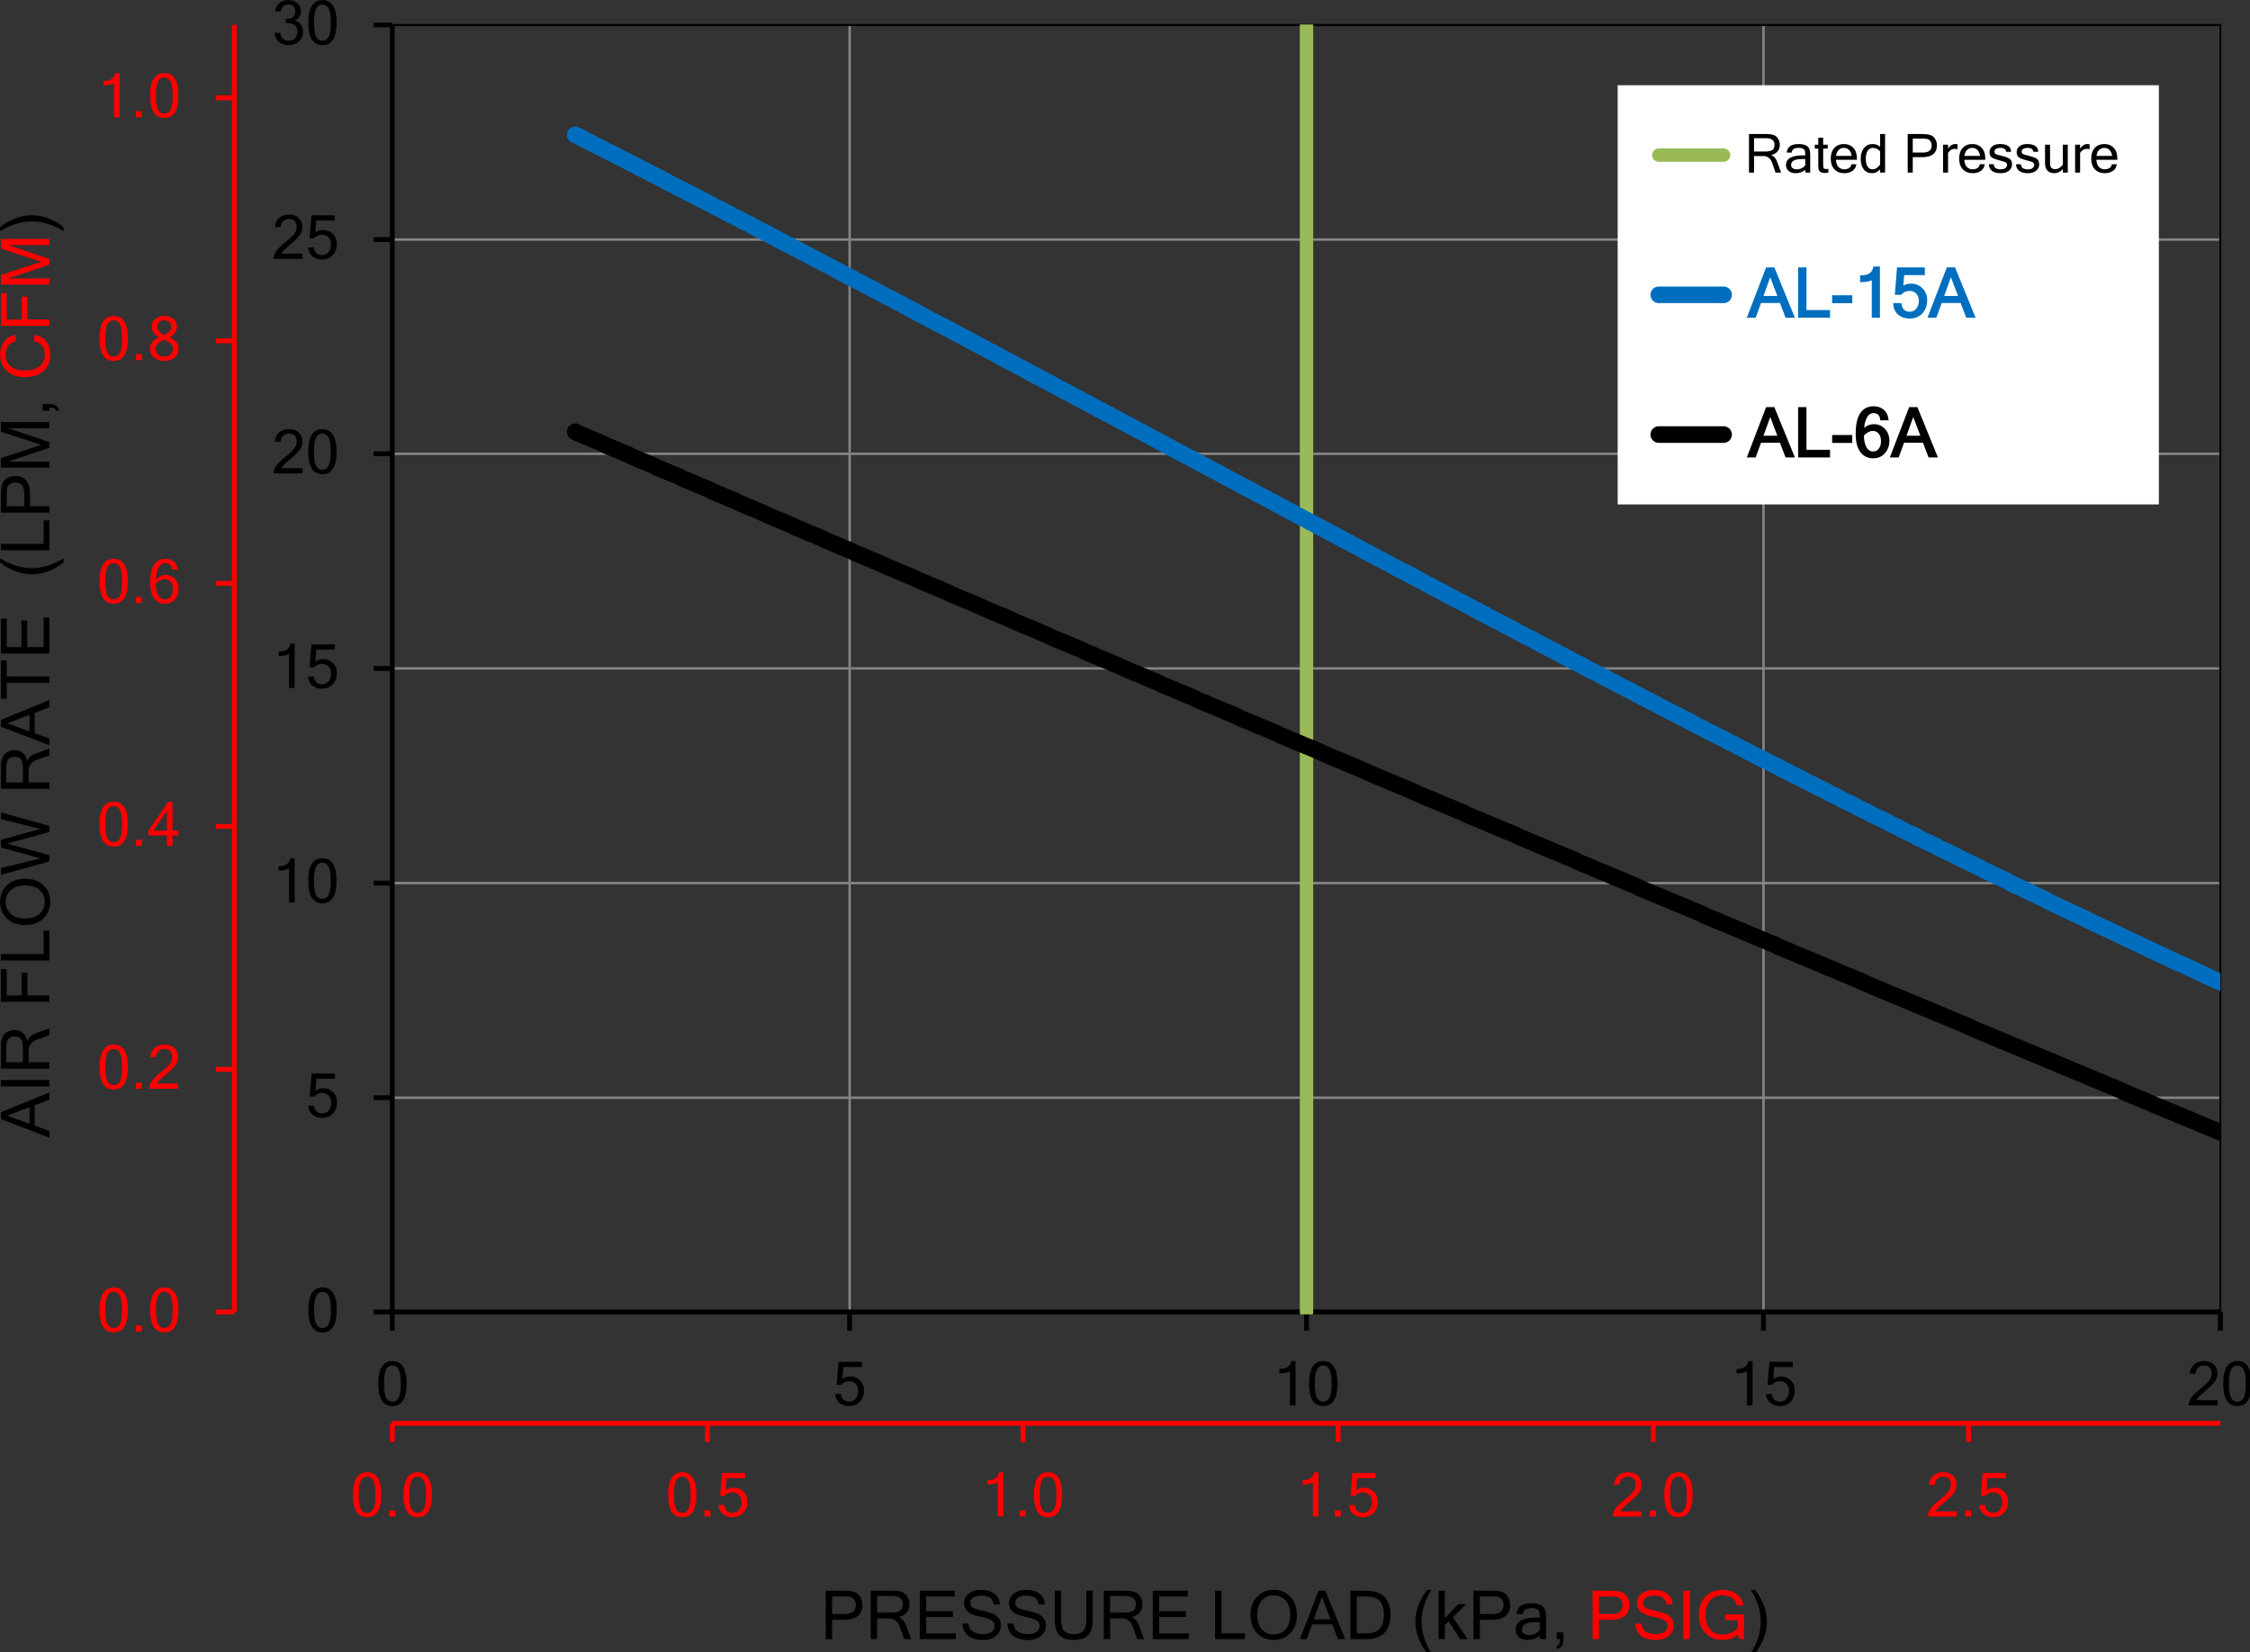 <?xml version="1.0" encoding="UTF-8" standalone="no"?>
<!-- Created with Inkscape (http://www.inkscape.org/) -->

<svg
   xmlns:dc="http://purl.org/dc/elements/1.1/"
   xmlns:cc="http://creativecommons.org/ns#"
   xmlns:rdf="http://www.w3.org/1999/02/22-rdf-syntax-ns#"
   xmlns:svg="http://www.w3.org/2000/svg"
   xmlns="http://www.w3.org/2000/svg"
   xmlns:xlink="http://www.w3.org/1999/xlink"
   xmlns:sodipodi="http://sodipodi.sourceforge.net/DTD/sodipodi-0.dtd"
   xmlns:inkscape="http://www.inkscape.org/namespaces/inkscape"
   width="235.283mm"
   height="172.807mm"
   viewBox="0 0 235.283 172.807"
   version="1.1"
   id="svg8"
   inkscape:version="0.92.3 (2405546, 2018-03-11)"
   sodipodi:docname="4WEB AL-6A to 15A (120V).svg">
  <rect x="0" y="0" width="235.283" height="172.807" fill="#333333" stroke="none"/>
  <defs
     id="defs2">
    <g
       id="g998">
      <symbol
         id="glyph0-0"
         overflow="visible"
         style="overflow:visible">
        <path
           id="path815"
           d="M 0.438,0 V -13.5 H 4.828 V 0 Z m 0.953,-0.953 h 2.5 v -11.594 h -2.5 z m 0,0"
           style="stroke:none"
           inkscape:connector-curvature="0" />
      </symbol>
      <symbol
         id="glyph0-1"
         overflow="visible"
         style="overflow:visible">
        <path
           id="path818"
           d="m 5,-13.109 c 2.801,0 4.203,2.23 4.203,6.688 0,4.43 -1.402,6.641 -4.203,6.641 -2.793,0 -4.188,-2.211 -4.188,-6.641 0,-4.457 1.395,-6.688 4.188,-6.688 z m 0,12.031 c 0.812,0 1.426,-0.391 1.844,-1.172 0.426,-0.789 0.641,-2.18 0.641,-4.172 0,-2 -0.215,-3.395 -0.641,-4.188 -0.418,-0.789 -1.031,-1.188 -1.844,-1.188 -0.812,0 -1.434,0.398 -1.859,1.188 -0.418,0.793 -0.625,2.188 -0.625,4.188 0,1.992 0.207,3.383 0.625,4.172 C 3.566,-1.469 4.188,-1.078 5,-1.078 Z m 0,0"
           style="stroke:none"
           inkscape:connector-curvature="0" />
      </symbol>
      <symbol
         id="glyph0-2"
         overflow="visible"
         style="overflow:visible">
        <path
           id="path821"
           d="m 3.406,0 h -1.812 v -1.797 h 1.812 z m 0,0"
           style="stroke:none"
           inkscape:connector-curvature="0" />
      </symbol>
      <symbol
         id="glyph0-3"
         overflow="visible"
         style="overflow:visible">
        <path
           id="path824"
           d="m 2.906,-7.781 c 0.633,-0.508 1.43,-0.766 2.391,-0.766 1.07,0 2.004,0.383 2.797,1.141 0.801,0.75 1.203,1.762 1.203,3.031 0,1.324 -0.402,2.422 -1.203,3.297 C 7.289,-0.211 6.223,0.219 4.891,0.219 3.805,0.219 2.875,-0.082 2.094,-0.688 1.32,-1.289 0.875,-2.191 0.75,-3.391 h 1.719 c 0.094,0.781 0.363,1.367 0.812,1.75 0.445,0.375 0.984,0.562 1.609,0.562 0.801,0 1.445,-0.301 1.938,-0.906 0.5,-0.602 0.75,-1.352 0.75,-2.25 0,-0.895 -0.258,-1.602 -0.766,-2.125 -0.5,-0.52 -1.152,-0.781 -1.953,-0.781 -0.918,0 -1.699,0.355 -2.344,1.062 H 1.219 l 0.547,-6.812 h 6.906 v 1.531 H 3.188 Z m 0,0"
           style="stroke:none"
           inkscape:connector-curvature="0" />
      </symbol>
      <symbol
         id="glyph0-4"
         overflow="visible"
         style="overflow:visible">
        <path
           id="path827"
           d="M 6.75,0 H 5.094 V -10.141 C 4.426,-9.691 3.395,-9.469 2,-9.469 v -1.297 c 2.02,0 3.176,-0.781 3.469,-2.344 H 6.75 Z m 0,0"
           style="stroke:none"
           inkscape:connector-curvature="0" />
      </symbol>
      <symbol
         id="glyph0-5"
         overflow="visible"
         style="overflow:visible">
        <path
           id="path830"
           d="M 9.094,0 H 0.547 c 0,-0.781 0.242,-1.531 0.734,-2.25 0.488,-0.719 1.379,-1.598 2.672,-2.641 1.301,-1.039 2.191,-1.875 2.672,-2.5 0.477,-0.625 0.719,-1.332 0.719,-2.125 0,-0.707 -0.203,-1.266 -0.609,-1.672 C 6.328,-11.594 5.75,-11.797 5,-11.797 c -0.648,0 -1.199,0.203 -1.656,0.609 -0.461,0.406 -0.715,1.012 -0.766,1.812 h -1.719 c 0.094,-1.133 0.508,-2.039 1.25,-2.719 0.738,-0.676 1.711,-1.016 2.922,-1.016 1.289,0 2.281,0.344 2.969,1.031 0.695,0.688 1.047,1.555 1.047,2.594 0,0.938 -0.262,1.766 -0.781,2.484 -0.512,0.719 -1.531,1.719 -3.062,3 -1.531,1.273 -2.312,2.094 -2.344,2.469 H 9.094 Z m 0,0"
           style="stroke:none"
           inkscape:connector-curvature="0" />
      </symbol>
      <symbol
         id="glyph0-6"
         overflow="visible"
         style="overflow:visible">
        <path
           id="path833"
           d="M 9.172,-3.078 H 7.438 V 0 H 5.781 V -3.078 H 0.266 V -4.531 l 5.875,-8.516 H 7.438 V -4.531 H 9.172 Z M 5.781,-4.531 V -10.438 L 1.812,-4.531 Z m 0,0"
           style="stroke:none"
           inkscape:connector-curvature="0" />
      </symbol>
      <symbol
         id="glyph0-7"
         overflow="visible"
         style="overflow:visible">
        <path
           id="path836"
           d="m 2.484,-6.953 c 0.852,-0.926 1.832,-1.391 2.938,-1.391 1.07,0 1.977,0.391 2.719,1.172 C 8.879,-6.391 9.25,-5.395 9.25,-4.188 c 0,1.219 -0.371,2.262 -1.109,3.125 C 7.41,-0.207 6.438,0.219 5.219,0.219 c -1.398,0 -2.48,-0.535 -3.25,-1.609 C 1.195,-2.461 0.812,-4.008 0.812,-6.031 c 0,-4.719 1.516,-7.078 4.547,-7.078 0.969,0 1.785,0.273 2.453,0.812 0.664,0.543 1.07,1.344 1.219,2.406 H 7.328 C 7.18,-11.16 6.5,-11.797 5.281,-11.797 c -0.793,0 -1.434,0.418 -1.922,1.25 -0.492,0.836 -0.781,2.031 -0.875,3.594 z m -0.016,1.281 c 0.02,1.48 0.273,2.617 0.766,3.406 0.488,0.793 1.141,1.188 1.953,1.188 0.719,0 1.289,-0.285 1.719,-0.859 0.426,-0.57 0.641,-1.289 0.641,-2.156 0,-0.863 -0.219,-1.57 -0.656,-2.125 -0.438,-0.562 -1.023,-0.844 -1.75,-0.844 -0.918,0 -1.809,0.465 -2.672,1.391 z m 0,0"
           style="stroke:none"
           inkscape:connector-curvature="0" />
      </symbol>
      <symbol
         id="glyph0-8"
         overflow="visible"
         style="overflow:visible">
        <path
           id="path839"
           d="m 6.578,-6.766 c 1.781,0.824 2.672,1.938 2.672,3.344 0,1.086 -0.391,1.965 -1.172,2.641 -0.781,0.668 -1.809,1 -3.078,1 -1.262,0 -2.289,-0.332 -3.078,-1 C 1.141,-1.457 0.75,-2.336 0.75,-3.422 c 0,-1.406 0.895,-2.52 2.688,-3.344 C 1.977,-7.609 1.25,-8.66 1.25,-9.922 c 0,-0.926 0.344,-1.688 1.031,-2.281 0.695,-0.602 1.602,-0.906 2.719,-0.906 1.125,0 2.031,0.305 2.719,0.906 0.688,0.594 1.031,1.355 1.031,2.281 0,1.262 -0.727,2.312 -2.172,3.156 z M 5,-7.453 c 1.363,-0.613 2.047,-1.438 2.047,-2.469 0,-0.582 -0.184,-1.039 -0.547,-1.375 -0.367,-0.332 -0.867,-0.5 -1.5,-0.5 -0.637,0 -1.137,0.168 -1.5,0.5 -0.355,0.336 -0.531,0.793 -0.531,1.375 0,1.031 0.676,1.855 2.031,2.469 z m 2.547,4.031 C 7.547,-3.973 7.344,-4.445 6.938,-4.844 6.531,-5.25 5.883,-5.648 5,-6.047 4.125,-5.648 3.484,-5.25 3.078,-4.844 2.672,-4.445 2.469,-3.973 2.469,-3.422 c 0,0.73 0.227,1.305 0.688,1.719 0.469,0.418 1.082,0.625 1.844,0.625 0.758,0 1.375,-0.207 1.844,-0.625 0.469,-0.414 0.703,-0.988 0.703,-1.719 z m 0,0"
           style="stroke:none"
           inkscape:connector-curvature="0" />
      </symbol>
      <symbol
         id="glyph0-9"
         overflow="visible"
         style="overflow:visible">
        <path
           id="path842"
           d="M 0,0 Z M 0,0"
           style="stroke:none"
           inkscape:connector-curvature="0" />
      </symbol>
      <symbol
         id="glyph0-10"
         overflow="visible"
         style="overflow:visible">
        <path
           id="path845"
           d="m 6.781,-7.078 c 0.789,0.211 1.395,0.609 1.812,1.203 0.426,0.586 0.641,1.277 0.641,2.078 0,1.188 -0.406,2.156 -1.219,2.906 -0.812,0.742 -1.824,1.109 -3.031,1.109 -1.211,0 -2.199,-0.328 -2.969,-0.984 C 1.254,-1.43 0.848,-2.312 0.797,-3.406 H 2.5 c 0,0.637 0.211,1.184 0.641,1.641 0.426,0.461 1.039,0.688 1.844,0.688 0.77,0 1.383,-0.25 1.844,-0.75 0.469,-0.5 0.703,-1.145 0.703,-1.938 C 7.531,-4.566 7.289,-5.188 6.812,-5.625 6.332,-6.062 5.633,-6.281 4.719,-6.281 h -0.625 v -1.297 h 0.375 c 1.602,0 2.406,-0.738 2.406,-2.219 0,-0.645 -0.18,-1.141 -0.531,-1.484 -0.355,-0.344 -0.852,-0.516 -1.484,-0.516 -1.312,0 -2.047,0.684 -2.203,2.047 H 0.953 c 0.125,-1.094 0.539,-1.926 1.25,-2.5 0.707,-0.57 1.582,-0.859 2.625,-0.859 1.145,0 2.055,0.312 2.734,0.938 0.688,0.625 1.031,1.434 1.031,2.422 0,0.543 -0.152,1.059 -0.453,1.547 -0.293,0.492 -0.746,0.867 -1.359,1.125 z m 0,0"
           style="stroke:none"
           inkscape:connector-curvature="0" />
      </symbol>
      <symbol
         id="glyph1-0"
         overflow="visible"
         style="overflow:visible">
        <path
           id="path848"
           d="m 0,-0.484 h -15.031 v -4.906 H 0 Z m -1.062,-1.062 v -2.781 h -12.922 v 2.781 z m 0,0"
           style="stroke:none"
           inkscape:connector-curvature="0" />
      </symbol>
      <symbol
         id="glyph1-1"
         overflow="visible"
         style="overflow:visible">
        <path
           id="path851"
           d="M -5.875,-9.031 -12.531,-6.5 -5.875,-4.094 Z M 0,-13.391 V -11.25 l -4.359,1.672 v 6 L 0,-1.984 v 2 l -14.344,-5.5 V -7.531 Z m 0,0"
           style="stroke:none"
           inkscape:connector-curvature="0" />
      </symbol>
      <symbol
         id="glyph1-2"
         overflow="visible"
         style="overflow:visible">
        <path
           id="path854"
           d="m 0,-3.75 v 1.906 H -14.344 V -3.75 Z m 0,0"
           style="stroke:none"
           inkscape:connector-curvature="0" />
      </symbol>
      <symbol
         id="glyph1-3"
         overflow="visible"
         style="overflow:visible">
        <path
           id="path857"
           d="m 0,-13.562 v 2.047 l -3.828,1.359 c -0.676,0.242 -1.227,0.641 -1.656,1.203 -0.438,0.562 -0.656,1.211 -0.656,1.938 V -3.5 H 0 v 1.891 h -14.344 v -6.344 c 0,-1.113 0.109,-2.02 0.328,-2.719 0.211,-0.707 0.664,-1.281 1.359,-1.719 0.688,-0.445 1.465,-0.672 2.328,-0.672 0.992,0 1.82,0.289 2.484,0.859 0.668,0.574 1.105,1.359 1.312,2.359 H -6.5 c 0.324,-1 1.188,-1.758 2.594,-2.281 z M -7.844,-3.5 v -4.25 c 0,-1.176 -0.18,-2.031 -0.547,-2.562 -0.375,-0.531 -1.02,-0.797 -1.938,-0.797 -1.633,0 -2.453,1.027 -2.453,3.078 V -3.5 Z m 0,0"
           style="stroke:none"
           inkscape:connector-curvature="0" />
      </symbol>
      <symbol
         id="glyph1-4"
         overflow="visible"
         style="overflow:visible">
        <path
           id="path860"
           d="M 0,0 Z M 0,0"
           style="stroke:none"
           inkscape:connector-curvature="0" />
      </symbol>
      <symbol
         id="glyph1-5"
         overflow="visible"
         style="overflow:visible">
        <path
           id="path863"
           d="M -12.641,-11.281 V -3.5 h 4.438 v -6.75 H -6.5 V -3.5 H 0 v 1.891 h -14.344 v -9.672 z m 0,0"
           style="stroke:none"
           inkscape:connector-curvature="0" />
      </symbol>
      <symbol
         id="glyph1-6"
         overflow="visible"
         style="overflow:visible">
        <path
           id="path866"
           d="m 0,-10.484 v 8.875 H -14.344 V -3.5 h 12.641 v -6.984 z m 0,0"
           style="stroke:none"
           inkscape:connector-curvature="0" />
      </symbol>
      <symbol
         id="glyph1-7"
         overflow="visible"
         style="overflow:visible">
        <path
           id="path869"
           d="m -14.594,-7.828 c 0,-2 0.684,-3.641 2.047,-4.922 1.355,-1.281 3.148,-1.922 5.375,-1.922 2.23,0 4.027,0.641 5.391,1.922 1.355,1.281 2.031,2.922 2.031,4.922 0,2.023 -0.68,3.68 -2.047,4.969 -1.363,1.281 -3.156,1.922 -5.375,1.922 -2.227,0 -4.02,-0.641 -5.375,-1.922 -1.363,-1.289 -2.047,-2.945 -2.047,-4.969 z m 13.219,0.031 c 0,-1.438 -0.508,-2.613 -1.531,-3.531 -1.02,-0.914 -2.441,-1.375 -4.266,-1.375 -1.832,0 -3.254,0.461 -4.266,1.375 -1.02,0.906 -1.531,2.07 -1.531,3.484 0,1.449 0.512,2.637 1.531,3.562 1.012,0.918 2.434,1.375 4.266,1.375 1.824,0 3.246,-0.457 4.266,-1.375 1.023,-0.926 1.531,-2.098 1.531,-3.516 z m 0,0"
           style="stroke:none"
           inkscape:connector-curvature="0" />
      </symbol>
      <symbol
         id="glyph1-8"
         overflow="visible"
         style="overflow:visible">
        <path
           id="path872"
           d="M -14.344,-18.719 0,-14.75 v 1.812 L -12.469,-9.484 0,-6.031 v 1.828 L -14.344,-0.25 v -1.984 l 11.688,-2.875 -11.688,-3.234 V -10.625 l 11.688,-3.219 -11.688,-2.875 z m 0,0"
           style="stroke:none"
           inkscape:connector-curvature="0" />
      </symbol>
      <symbol
         id="glyph1-9"
         overflow="visible"
         style="overflow:visible">
        <path
           id="path875"
           d="m -12.641,-11.812 v 4.75 H 0 v 1.906 h -12.641 v 4.719 h -1.703 v -11.375 z m 0,0"
           style="stroke:none"
           inkscape:connector-curvature="0" />
      </symbol>
      <symbol
         id="glyph1-10"
         overflow="visible"
         style="overflow:visible">
        <path
           id="path878"
           d="m 0,-12.297 v 10.688 H -14.344 V -11.969 h 1.703 V -3.5 h 4.375 v -7.922 H -6.562 V -3.5 h 4.859 v -8.797 z m 0,0"
           style="stroke:none"
           inkscape:connector-curvature="0" />
      </symbol>
      <symbol
         id="glyph1-11"
         overflow="visible"
         style="overflow:visible">
        <path
           id="path881"
           d="M 4.203,-5.953 V -4.688 c -3.012,2.324 -6.141,3.484 -9.391,3.484 -3.258,0 -6.395,-1.16 -9.406,-3.484 v -1.266 c 3.125,1.949 6.262,2.922 9.406,2.922 3.137,0 6.266,-0.973 9.391,-2.922 z m 0,0"
           style="stroke:none"
           inkscape:connector-curvature="0" />
      </symbol>
      <symbol
         id="glyph1-12"
         overflow="visible"
         style="overflow:visible">
        <path
           id="path884"
           d="m -14.344,-1.609 v -5.344 c 0,-1.176 0.109,-2.16 0.328,-2.953 0.219,-0.789 0.695,-1.414 1.422,-1.875 0.719,-0.469 1.531,-0.703 2.438,-0.703 1.449,0 2.547,0.461 3.297,1.375 0.75,0.918 1.125,2.25 1.125,4 V -3.5 H 0 v 1.891 z M -7.438,-3.5 v -3.641 c 0,-1.219 -0.227,-2.082 -0.688,-2.594 -0.457,-0.52 -1.117,-0.781 -1.984,-0.781 -0.57,0 -1.078,0.148 -1.516,0.438 -0.445,0.281 -0.727,0.641 -0.844,1.078 -0.113,0.438 -0.172,1.074 -0.172,1.906 V -3.5 Z m 0,0"
           style="stroke:none"
           inkscape:connector-curvature="0" />
      </symbol>
      <symbol
         id="glyph1-13"
         overflow="visible"
         style="overflow:visible">
        <path
           id="path887"
           d="m 0,-15.094 v 1.797 H -12.203 L 0,-9.203 V -7.5 l -12.203,4.094 H 0 v 1.797 h -14.344 v -2.844 L -2.391,-8.344 -14.344,-12.25 v -2.844 z m 0,0"
           style="stroke:none"
           inkscape:connector-curvature="0" />
      </symbol>
      <symbol
         id="glyph1-14"
         overflow="visible"
         style="overflow:visible">
        <path
           id="path890"
           d="m 0,-3.781 c 0.852,0 1.535,0.172 2.047,0.516 0.52,0.336 0.781,0.828 0.781,1.484 h -0.938 C 1.891,-2.438 1.258,-2.766 0,-2.766 v 0.984 h -2 v -2 z m 0,0"
           style="stroke:none"
           inkscape:connector-curvature="0" />
      </symbol>
      <symbol
         id="glyph1-15"
         overflow="visible"
         style="overflow:visible">
        <path
           id="path893"
           d="m 0.25,-7.609 c 0,2.023 -0.664,3.641 -2,4.859 -1.344,1.211 -3.148,1.812 -5.422,1.812 -2.281,0 -4.086,-0.602 -5.422,-1.812 -1.332,-1.219 -2,-2.836 -2,-4.859 0,-1.562 0.422,-2.891 1.266,-3.984 0.844,-1.102 1.953,-1.723 3.328,-1.859 v 1.969 c -0.906,0.074 -1.625,0.465 -2.156,1.172 -0.539,0.711 -0.812,1.602 -0.812,2.672 0,1.461 0.5,2.617 1.5,3.469 1,0.844 2.434,1.266 4.297,1.266 1.855,0 3.289,-0.422 4.297,-1.266 1,-0.844 1.5,-1.984 1.5,-3.422 0,-1.125 -0.273,-2.031 -0.828,-2.719 -0.551,-0.695 -1.332,-1.086 -2.344,-1.172 v -1.969 c 1.523,0.137 2.703,0.742 3.547,1.812 0.836,1.062 1.25,2.406 1.25,4.031 z m 0,0"
           style="stroke:none"
           inkscape:connector-curvature="0" />
      </symbol>
      <symbol
         id="glyph1-16"
         overflow="visible"
         style="overflow:visible">
        <path
           id="path896"
           d="m -14.594,-1.984 c 3.012,-2.32 6.148,-3.484 9.406,-3.484 3.25,0 6.379,1.164 9.391,3.484 v 1.266 c -3.125,-1.957 -6.254,-2.938 -9.391,-2.938 -3.145,0 -6.281,0.98 -9.406,2.938 z m 0,0"
           style="stroke:none"
           inkscape:connector-curvature="0" />
      </symbol>
      <symbol
         id="glyph2-0"
         overflow="visible"
         style="overflow:visible">
        <path
           id="path899"
           d="m 0.484,0 v -15.031 h 4.906 V 0 Z m 1.062,-1.062 h 2.781 v -12.922 h -2.781 z m 0,0"
           style="stroke:none"
           inkscape:connector-curvature="0" />
      </symbol>
      <symbol
         id="glyph2-1"
         overflow="visible"
         style="overflow:visible">
        <path
           id="path902"
           d="m 1.609,-14.344 h 5.344 c 1.176,0 2.16,0.109 2.953,0.328 0.789,0.219 1.414,0.695 1.875,1.422 0.469,0.719 0.703,1.531 0.703,2.438 0,1.449 -0.461,2.547 -1.375,3.297 -0.918,0.75 -2.25,1.125 -4,1.125 H 3.5 V 0 H 1.609 Z M 3.5,-7.438 h 3.641 c 1.219,0 2.082,-0.227 2.594,-0.688 0.52,-0.457 0.781,-1.117 0.781,-1.984 0,-0.57 -0.148,-1.078 -0.438,-1.516 C 9.797,-12.07 9.438,-12.352 9,-12.469 8.562,-12.582 7.926,-12.641 7.094,-12.641 H 3.5 Z m 0,0"
           style="stroke:none"
           inkscape:connector-curvature="0" />
      </symbol>
      <symbol
         id="glyph2-2"
         overflow="visible"
         style="overflow:visible">
        <path
           id="path905"
           d="M 13.562,0 H 11.516 L 10.156,-3.828 c -0.242,-0.676 -0.641,-1.227 -1.203,-1.656 -0.562,-0.438 -1.211,-0.656 -1.938,-0.656 H 3.5 V 0 H 1.609 v -14.344 h 6.344 c 1.113,0 2.02,0.109 2.719,0.328 0.707,0.211 1.281,0.664 1.719,1.359 0.445,0.688 0.672,1.465 0.672,2.328 0,0.992 -0.289,1.82 -0.859,2.484 -0.574,0.668 -1.359,1.105 -2.359,1.312 V -6.5 c 1,0.324 1.758,1.188 2.281,2.594 z M 3.5,-7.844 h 4.25 c 1.176,0 2.031,-0.18 2.562,-0.547 0.531,-0.375 0.797,-1.02 0.797,-1.938 0,-1.633 -1.027,-2.453 -3.078,-2.453 H 3.5 Z m 0,0"
           style="stroke:none"
           inkscape:connector-curvature="0" />
      </symbol>
      <symbol
         id="glyph2-3"
         overflow="visible"
         style="overflow:visible">
        <path
           id="path908"
           d="M 12.297,0 H 1.609 V -14.344 H 11.969 v 1.703 H 3.5 v 4.375 h 7.922 V -6.562 H 3.5 v 4.859 h 8.797 z m 0,0"
           style="stroke:none"
           inkscape:connector-curvature="0" />
      </symbol>
      <symbol
         id="glyph2-4"
         overflow="visible"
         style="overflow:visible">
        <path
           id="path911"
           d="m 7.016,0.25 c -2.023,0 -3.531,-0.453 -4.531,-1.359 -1,-0.906 -1.527,-2.07 -1.578,-3.5 h 1.828 c 0.094,1.074 0.535,1.867 1.328,2.375 0.789,0.512 1.75,0.766 2.875,0.766 1.062,0 1.914,-0.219 2.562,-0.656 0.656,-0.438 0.984,-1.031 0.984,-1.781 0,-0.789 -0.34,-1.363 -1.016,-1.719 C 8.801,-5.988 7.645,-6.344 6,-6.688 4.363,-7.039 3.188,-7.523 2.469,-8.141 1.758,-8.766 1.406,-9.594 1.406,-10.625 c 0,-1.156 0.461,-2.102 1.391,-2.844 0.926,-0.75 2.16,-1.125 3.703,-1.125 1.613,0 2.914,0.375 3.906,1.125 1,0.75 1.523,1.812 1.578,3.188 h -1.844 c -0.188,-1.738 -1.375,-2.609 -3.562,-2.609 -1.062,0 -1.887,0.199 -2.469,0.594 -0.574,0.398 -0.859,0.93 -0.859,1.594 0,0.594 0.234,1.043 0.703,1.344 0.469,0.305 1.336,0.594 2.609,0.875 1.281,0.281 2.297,0.559 3.047,0.828 0.75,0.273 1.391,0.699 1.922,1.281 0.531,0.574 0.797,1.352 0.797,2.328 0,1.23 -0.492,2.258 -1.469,3.078 C 9.879,-0.156 8.598,0.25 7.016,0.25 Z m 0,0"
           style="stroke:none"
           inkscape:connector-curvature="0" />
      </symbol>
      <symbol
         id="glyph2-5"
         overflow="visible"
         style="overflow:visible">
        <path
           id="path914"
           d="M 7.234,0.25 C 5.566,0.25 4.32,-0.07 3.5,-0.719 2.676,-1.363 2.156,-2.125 1.938,-3 1.719,-3.875 1.609,-4.891 1.609,-6.047 V -14.344 H 3.5 v 8.266 c 0,1.887 0.316,3.125 0.953,3.719 0.633,0.594 1.562,0.891 2.781,0.891 1.219,0 2.145,-0.297 2.781,-0.891 0.633,-0.594 0.953,-1.832 0.953,-3.719 V -14.344 H 12.875 v 8.297 c 0,1.73 -0.211,3.008 -0.625,3.828 -0.418,0.824 -1.043,1.445 -1.875,1.859 C 9.539,0.047 8.492,0.25 7.234,0.25 Z m 0,0"
           style="stroke:none"
           inkscape:connector-curvature="0" />
      </symbol>
      <symbol
         id="glyph2-6"
         overflow="visible"
         style="overflow:visible">
        <path
           id="path917"
           d="M 0,0 Z M 0,0"
           style="stroke:none"
           inkscape:connector-curvature="0" />
      </symbol>
      <symbol
         id="glyph2-7"
         overflow="visible"
         style="overflow:visible">
        <path
           id="path920"
           d="m 10.484,0 h -8.875 V -14.344 H 3.5 v 12.641 h 6.984 z m 0,0"
           style="stroke:none"
           inkscape:connector-curvature="0" />
      </symbol>
      <symbol
         id="glyph2-8"
         overflow="visible"
         style="overflow:visible">
        <path
           id="path923"
           d="m 7.828,-14.594 c 2,0 3.641,0.684 4.922,2.047 1.281,1.355 1.922,3.148 1.922,5.375 0,2.23 -0.641,4.027 -1.922,5.391 C 11.469,-0.426 9.828,0.25 7.828,0.25 5.805,0.25 4.148,-0.43 2.859,-1.797 1.578,-3.16 0.938,-4.953 0.938,-7.172 c 0,-2.227 0.641,-4.02 1.922,-5.375 1.289,-1.363 2.945,-2.047 4.969,-2.047 z M 7.797,-1.375 c 1.438,0 2.613,-0.508 3.531,-1.531 0.914,-1.02 1.375,-2.441 1.375,-4.266 0,-1.832 -0.461,-3.254 -1.375,-4.266 -0.906,-1.02 -2.07,-1.531 -3.484,-1.531 -1.449,0 -2.637,0.512 -3.562,1.531 -0.918,1.012 -1.375,2.434 -1.375,4.266 0,1.824 0.457,3.246 1.375,4.266 0.926,1.023 2.098,1.531 3.516,1.531 z m 0,0"
           style="stroke:none"
           inkscape:connector-curvature="0" />
      </symbol>
      <symbol
         id="glyph2-9"
         overflow="visible"
         style="overflow:visible">
        <path
           id="path926"
           d="M 9.031,-5.875 6.5,-12.531 4.094,-5.875 Z M 13.391,0 H 11.25 L 9.578,-4.359 h -6 L 1.984,0 h -2 l 5.5,-14.344 H 7.531 Z m 0,0"
           style="stroke:none"
           inkscape:connector-curvature="0" />
      </symbol>
      <symbol
         id="glyph2-10"
         overflow="visible"
         style="overflow:visible">
        <path
           id="path929"
           d="M 1.609,-14.344 H 6.156 c 4.875,0 7.312,2.367 7.312,7.094 0,4.836 -2.438,7.25 -7.312,7.25 H 1.609 Z M 3.5,-1.703 h 2.625 c 2.07,0 3.488,-0.484 4.25,-1.453 0.758,-0.969 1.141,-2.332 1.141,-4.094 0,-1.719 -0.383,-3.047 -1.141,-3.984 -0.75,-0.938 -2.168,-1.406 -4.25,-1.406 H 3.5 Z m 0,0"
           style="stroke:none"
           inkscape:connector-curvature="0" />
      </symbol>
      <symbol
         id="glyph2-11"
         overflow="visible"
         style="overflow:visible">
        <path
           id="path932"
           d="M 5.953,4.203 H 4.688 C 2.363,1.191 1.203,-1.938 1.203,-5.188 c 0,-3.258 1.16,-6.395 3.484,-9.406 h 1.266 c -1.949,3.125 -2.922,6.262 -2.922,9.406 0,3.137 0.973,6.266 2.922,9.391 z m 0,0"
           style="stroke:none"
           inkscape:connector-curvature="0" />
      </symbol>
      <symbol
         id="glyph2-12"
         overflow="visible"
         style="overflow:visible">
        <path
           id="path935"
           d="M 9.938,0 H 7.75 L 4.359,-5.281 3.203,-4.125 V 0 h -1.844 v -14.344 h 1.844 v 8.125 l 4.016,-4.172 h 2.328 l -3.938,3.875 z m 0,0"
           style="stroke:none"
           inkscape:connector-curvature="0" />
      </symbol>
      <symbol
         id="glyph2-13"
         overflow="visible"
         style="overflow:visible">
        <path
           id="path938"
           d="M 7.938,-2.734 V -5.031 H 6.672 c -2.68,0 -4.016,0.73 -4.016,2.188 0,0.523 0.195,0.93 0.594,1.219 0.395,0.281 0.922,0.422 1.578,0.422 0.613,0 1.203,-0.133 1.766,-0.406 0.57,-0.281 1.02,-0.656 1.344,-1.125 z m 0,1.672 C 7,-0.188 5.789,0.25 4.312,0.25 c -1.031,0 -1.883,-0.273 -2.547,-0.828 -0.668,-0.562 -1,-1.285 -1,-2.172 0,-2.426 2.086,-3.641 6.266,-3.641 H 7.938 C 7.938,-7.129 7.895,-7.664 7.812,-8 7.738,-8.344 7.52,-8.625 7.156,-8.844 6.801,-9.07 6.234,-9.188 5.453,-9.188 c -1.648,0 -2.496,0.59 -2.547,1.766 H 1.062 C 1.195,-9.555 2.691,-10.625 5.547,-10.625 c 1.332,0 2.367,0.266 3.109,0.797 0.75,0.531 1.125,1.57 1.125,3.109 V 0 H 7.938 Z m 0,0"
           style="stroke:none"
           inkscape:connector-curvature="0" />
      </symbol>
      <symbol
         id="glyph2-14"
         overflow="visible"
         style="overflow:visible">
        <path
           id="path941"
           d="m 3.781,0 c 0,0.852 -0.172,1.535 -0.516,2.047 C 2.93,2.566 2.438,2.828 1.781,2.828 v -0.938 C 2.438,1.891 2.766,1.258 2.766,0 H 1.781 v -2 h 2 z m 0,0"
           style="stroke:none"
           inkscape:connector-curvature="0" />
      </symbol>
      <symbol
         id="glyph2-15"
         overflow="visible"
         style="overflow:visible">
        <path
           id="path944"
           d="M 3.75,0 H 1.844 V -14.344 H 3.75 Z m 0,0"
           style="stroke:none"
           inkscape:connector-curvature="0" />
      </symbol>
      <symbol
         id="glyph2-16"
         overflow="visible"
         style="overflow:visible">
        <path
           id="path947"
           d="M 7.875,0.25 C 5.812,0.25 4.141,-0.426 2.859,-1.781 1.578,-3.133 0.938,-4.93 0.938,-7.172 c 0,-2.25 0.629,-4.047 1.891,-5.391 1.27,-1.352 2.938,-2.031 5,-2.031 1.727,0 3.16,0.418 4.297,1.25 1.145,0.836 1.789,1.949 1.938,3.344 h -1.969 c -0.086,-0.926 -0.508,-1.648 -1.266,-2.172 -0.75,-0.531 -1.746,-0.797 -2.984,-0.797 -1.48,0 -2.672,0.508 -3.578,1.516 -0.906,1.012 -1.359,2.438 -1.359,4.281 0,1.836 0.453,3.262 1.359,4.281 0.914,1.012 2.113,1.516 3.594,1.516 2.07,0 3.609,-0.68 4.609,-2.047 v -2.188 H 8.688 v -1.719 h 5.625 V 0 h -1.344 l -0.5,-1.5 C 11.5,-0.332 9.969,0.25 7.875,0.25 Z m 0,0"
           style="stroke:none"
           inkscape:connector-curvature="0" />
      </symbol>
      <symbol
         id="glyph2-17"
         overflow="visible"
         style="overflow:visible">
        <path
           id="path950"
           d="m 1.984,-14.594 c 2.32,3.012 3.484,6.148 3.484,9.406 0,3.25 -1.164,6.379 -3.484,9.391 H 0.719 c 1.957,-3.125 2.938,-6.254 2.938,-9.391 0,-3.145 -0.98,-6.281 -2.938,-9.406 z m 0,0"
           style="stroke:none"
           inkscape:connector-curvature="0" />
      </symbol>
      <symbol
         id="glyph2-18"
         overflow="visible"
         style="overflow:visible">
        <path
           id="path953"
           d="M 6.031,-4.312 H 0.641 V -6.078 H 6.031 Z m 0,0"
           style="stroke:none"
           inkscape:connector-curvature="0" />
      </symbol>
      <symbol
         id="glyph2-19"
         overflow="visible"
         style="overflow:visible">
        <path
           id="path956"
           d="m 7.516,0 h -1.844 v -11.281 c -0.742,0.492 -1.891,0.734 -3.453,0.734 v -1.438 c 2.25,0 3.539,-0.867 3.875,-2.609 h 1.422 z m 0,0"
           style="stroke:none"
           inkscape:connector-curvature="0" />
      </symbol>
      <symbol
         id="glyph2-20"
         overflow="visible"
         style="overflow:visible">
        <path
           id="path959"
           d="m 3.234,-8.656 c 0.707,-0.582 1.594,-0.875 2.656,-0.875 1.195,0 2.238,0.43 3.125,1.281 0.883,0.844 1.328,1.969 1.328,3.375 0,1.48 -0.449,2.703 -1.344,3.672 C 8.113,-0.234 6.93,0.25 5.453,0.25 c -1.219,0 -2.262,-0.332 -3.125,-1 C 1.473,-1.426 0.977,-2.43 0.844,-3.766 H 2.75 c 0.102,0.867 0.406,1.512 0.906,1.938 0.5,0.418 1.098,0.625 1.797,0.625 0.883,0 1.602,-0.332 2.156,-1 0.551,-0.676 0.828,-1.508 0.828,-2.5 0,-1.008 -0.281,-1.801 -0.844,-2.375 -0.562,-0.582 -1.293,-0.875 -2.188,-0.875 -1.023,0 -1.887,0.391 -2.594,1.172 H 1.359 l 0.609,-7.562 h 7.688 v 1.703 H 3.547 Z m 0,0"
           style="stroke:none"
           inkscape:connector-curvature="0" />
      </symbol>
      <symbol
         id="glyph2-21"
         overflow="visible"
         style="overflow:visible">
        <path
           id="path962"
           d="m 2.766,-7.75 c 0.945,-1.031 2.035,-1.547 3.266,-1.547 1.195,0 2.207,0.438 3.031,1.312 0.832,0.867 1.25,1.969 1.25,3.312 0,1.367 -0.414,2.527 -1.234,3.484 C 8.254,-0.227 7.164,0.25 5.812,0.25 4.258,0.25 3.051,-0.348 2.188,-1.547 1.332,-2.742 0.906,-4.469 0.906,-6.719 c 0,-5.25 1.688,-7.875 5.062,-7.875 1.082,0 1.992,0.305 2.734,0.906 0.738,0.594 1.191,1.484 1.359,2.672 H 8.156 c -0.156,-1.414 -0.918,-2.125 -2.281,-2.125 -0.887,0 -1.602,0.465 -2.141,1.391 -0.543,0.93 -0.867,2.262 -0.969,4 z M 2.75,-6.312 c 0.031,1.648 0.316,2.914 0.859,3.797 0.539,0.875 1.266,1.312 2.172,1.312 0.789,0 1.426,-0.316 1.906,-0.953 0.477,-0.645 0.719,-1.441 0.719,-2.391 0,-0.969 -0.246,-1.758 -0.734,-2.375 -0.492,-0.625 -1.141,-0.938 -1.953,-0.938 -1.012,0 -2,0.516 -2.969,1.547 z m 0,0"
           style="stroke:none"
           inkscape:connector-curvature="0" />
      </symbol>
      <symbol
         id="glyph3-0"
         overflow="visible"
         style="overflow:visible">
        <path
           id="path965"
           d="M 0.391,0 V -11.969 H 4.281 V 0 Z m 0.844,-0.844 H 3.438 V -11.125 H 1.234 Z m 0,0"
           style="stroke:none"
           inkscape:connector-curvature="0" />
      </symbol>
      <symbol
         id="glyph3-1"
         overflow="visible"
         style="overflow:visible">
        <path
           id="path968"
           d="M 0,0 Z M 0,0"
           style="stroke:none"
           inkscape:connector-curvature="0" />
      </symbol>
      <symbol
         id="glyph3-2"
         overflow="visible"
         style="overflow:visible">
        <path
           id="path971"
           d="M 10.797,0 H 9.156 L 8.078,-3.047 C 7.891,-3.586 7.57,-4.031 7.125,-4.375 6.676,-4.719 6.16,-4.891 5.578,-4.891 H 2.781 V 0 h -1.5 v -11.422 h 5.047 c 0.883,0 1.609,0.09 2.172,0.266 0.562,0.168 1.02,0.527 1.375,1.078 0.352,0.555 0.531,1.172 0.531,1.859 0,0.793 -0.23,1.453 -0.688,1.984 -0.461,0.531 -1.086,0.875 -1.875,1.031 v 0.031 c 0.789,0.25 1.395,0.938 1.812,2.062 z M 2.781,-6.234 h 3.375 c 0.945,0 1.629,-0.145 2.047,-0.438 0.426,-0.301 0.641,-0.816 0.641,-1.547 0,-1.301 -0.82,-1.953 -2.453,-1.953 H 2.781 Z m 0,0"
           style="stroke:none"
           inkscape:connector-curvature="0" />
      </symbol>
      <symbol
         id="glyph3-3"
         overflow="visible"
         style="overflow:visible">
        <path
           id="path974"
           d="M 6.312,-2.172 V -4 h -1 c -2.125,0 -3.188,0.578 -3.188,1.734 0,0.418 0.148,0.742 0.453,0.969 0.312,0.23 0.734,0.344 1.266,0.344 0.488,0 0.957,-0.109 1.406,-0.328 C 5.695,-1.5 6.051,-1.797 6.312,-2.172 Z m 0,1.328 C 5.57,-0.156 4.609,0.188 3.422,0.188 2.609,0.188 1.938,-0.031 1.406,-0.469 0.875,-0.914 0.609,-1.488 0.609,-2.188 c 0,-1.938 1.66,-2.906 4.984,-2.906 H 6.312 C 6.312,-5.676 6.281,-6.102 6.219,-6.375 6.156,-6.645 5.984,-6.867 5.703,-7.047 5.422,-7.223 4.969,-7.312 4.344,-7.312 c -1.312,0 -1.992,0.469 -2.031,1.406 H 0.844 c 0.113,-1.695 1.305,-2.547 3.578,-2.547 1.051,0 1.875,0.215 2.469,0.641 0.594,0.418 0.891,1.242 0.891,2.469 V 0 H 6.312 Z m 0,0"
           style="stroke:none"
           inkscape:connector-curvature="0" />
      </symbol>
      <symbol
         id="glyph3-4"
         overflow="visible"
         style="overflow:visible">
        <path
           id="path977"
           d="m 4.297,0.016 c -0.324,0.062 -0.68,0.094 -1.062,0.094 -0.594,0 -1.031,-0.105 -1.312,-0.312 -0.281,-0.219 -0.461,-0.492 -0.531,-0.828 -0.062,-0.344 -0.094,-0.805 -0.094,-1.391 v -4.688 h -1.031 v -1.156 h 1.031 v -2.062 H 2.75 v 2.062 h 1.344 v 1.156 H 2.75 v 4.766 c 0,0.562 0.07,0.922 0.219,1.078 0.145,0.156 0.344,0.234 0.594,0.234 0.25,0 0.492,-0.02 0.734,-0.062 z m 0,0"
           style="stroke:none"
           inkscape:connector-curvature="0" />
      </symbol>
      <symbol
         id="glyph3-5"
         overflow="visible"
         style="overflow:visible">
        <path
           id="path980"
           d="M 4.594,0.188 C 3.375,0.188 2.395,-0.191 1.656,-0.953 0.926,-1.711 0.562,-2.77 0.562,-4.125 c 0,-1.352 0.352,-2.41 1.062,-3.172 0.719,-0.77 1.656,-1.156 2.812,-1.156 1.176,0 2.113,0.383 2.812,1.141 0.707,0.75 1.062,1.812 1.062,3.188 v 0.344 H 2.094 c 0.062,0.961 0.32,1.672 0.781,2.141 0.469,0.461 1.039,0.688 1.719,0.688 0.508,0 0.973,-0.129 1.391,-0.391 0.414,-0.27 0.633,-0.645 0.656,-1.125 H 8.156 C 8.039,-1.613 7.656,-0.957 7,-0.5 6.344,-0.039 5.539,0.188 4.594,0.188 Z m 2.172,-5.125 C 6.641,-5.727 6.367,-6.32 5.953,-6.719 5.535,-7.113 5.031,-7.312 4.438,-7.312 c -0.594,0 -1.102,0.199 -1.516,0.594 C 2.504,-6.32 2.238,-5.727 2.125,-4.938 Z m 0,0"
           style="stroke:none"
           inkscape:connector-curvature="0" />
      </symbol>
      <symbol
         id="glyph3-6"
         overflow="visible"
         style="overflow:visible">
        <path
           id="path983"
           d="M 6.312,-2.375 V -6.297 C 5.676,-6.973 4.953,-7.312 4.141,-7.312 c -0.625,0 -1.125,0.277 -1.5,0.828 -0.375,0.543 -0.562,1.352 -0.562,2.422 0,1.012 0.176,1.781 0.531,2.312 0.352,0.531 0.844,0.797 1.469,0.797 0.82,0 1.566,-0.473 2.234,-1.422 z m 0,1.391 C 5.656,-0.203 4.867,0.188 3.953,0.188 c -1.074,0 -1.906,-0.379 -2.5,-1.141 C 0.859,-1.723 0.562,-2.758 0.562,-4.062 c 0,-1.352 0.328,-2.422 0.984,-3.203 0.664,-0.789 1.5,-1.188 2.5,-1.188 0.895,0 1.648,0.277 2.266,0.828 v -3.797 H 7.781 V 0 H 6.312 Z m 0,0"
           style="stroke:none"
           inkscape:connector-curvature="0" />
      </symbol>
      <symbol
         id="glyph3-7"
         overflow="visible"
         style="overflow:visible">
        <path
           id="path986"
           d="m 1.281,-11.422 h 4.25 c 0.938,0 1.719,0.09 2.344,0.266 0.633,0.18 1.133,0.559 1.5,1.141 0.375,0.574 0.562,1.219 0.562,1.938 0,1.148 -0.367,2.023 -1.094,2.625 -0.73,0.594 -1.793,0.891 -3.188,0.891 h -2.875 V 0 h -1.5 z m 1.5,5.5 h 2.891 c 0.977,0 1.672,-0.18 2.078,-0.547 0.414,-0.363 0.625,-0.883 0.625,-1.562 C 8.375,-8.488 8.258,-8.895 8.031,-9.25 7.801,-9.602 7.508,-9.828 7.156,-9.922 6.812,-10.016 6.305,-10.062 5.641,-10.062 H 2.781 Z m 0,0"
           style="stroke:none"
           inkscape:connector-curvature="0" />
      </symbol>
      <symbol
         id="glyph3-8"
         overflow="visible"
         style="overflow:visible">
        <path
           id="path989"
           d="m 5.375,-6.922 c -0.211,-0.062 -0.508,-0.094 -0.891,-0.094 -0.75,0 -1.391,0.391 -1.922,1.172 V 0 H 1.078 V -8.266 H 2.562 v 1.156 c 0.613,-0.895 1.328,-1.344 2.141,-1.344 0.207,0 0.43,0.023 0.672,0.062 z m 0,0"
           style="stroke:none"
           inkscape:connector-curvature="0" />
      </symbol>
      <symbol
         id="glyph3-9"
         overflow="visible"
         style="overflow:visible">
        <path
           id="path992"
           d="m 4.031,0.188 c -2.262,0 -3.445,-0.883 -3.547,-2.656 H 1.969 c 0.008,1.012 0.691,1.516 2.047,1.516 0.613,0 1.078,-0.125 1.391,-0.375 0.32,-0.258 0.484,-0.578 0.484,-0.953 0,-0.375 -0.156,-0.633 -0.469,-0.781 -0.312,-0.156 -0.961,-0.352 -1.938,-0.594 -0.969,-0.25 -1.68,-0.523 -2.125,-0.828 C 0.91,-4.785 0.688,-5.316 0.688,-6.078 c 0,-0.688 0.273,-1.254 0.828,-1.703 0.562,-0.445 1.312,-0.672 2.25,-0.672 2.164,0 3.27,0.773 3.312,2.312 h -1.469 c -0.055,-0.781 -0.637,-1.172 -1.75,-1.172 -0.492,0 -0.898,0.094 -1.219,0.281 -0.324,0.188 -0.484,0.465 -0.484,0.828 0,0.324 0.117,0.559 0.359,0.703 0.25,0.137 0.875,0.324 1.875,0.562 1,0.242 1.742,0.523 2.234,0.844 0.488,0.324 0.734,0.883 0.734,1.672 0,0.75 -0.305,1.375 -0.906,1.875 C 5.848,-0.055 5.039,0.188 4.031,0.188 Z m 0,0"
           style="stroke:none"
           inkscape:connector-curvature="0" />
      </symbol>
      <symbol
         id="glyph3-10"
         overflow="visible"
         style="overflow:visible">
        <path
           id="path995"
           d="M 6.312,-1.047 C 5.582,-0.223 4.758,0.188 3.844,0.188 c -1.867,0 -2.797,-1.016 -2.797,-3.047 v -5.406 H 2.531 v 5.344 c 0,0.68 0.113,1.168 0.344,1.469 0.238,0.293 0.633,0.438 1.188,0.438 0.82,0 1.57,-0.441 2.25,-1.328 V -8.266 H 7.781 V 0 H 6.312 Z m 0,0"
           style="stroke:none"
           inkscape:connector-curvature="0" />
      </symbol>
    </g>
    <clipPath
       id="clip1">
      <path
         id="path1000"
         d="m 440,64.078 h 5 V 446.281 h -5 z m 0,0"
         inkscape:connector-curvature="0" />
    </clipPath>
    <clipPath
       id="clip2">
      <path
         id="path1003"
         d="m 670,326 h 43.52 v 29 H 670 Z m 0,0"
         inkscape:connector-curvature="0" />
    </clipPath>
    <clipPath
       id="clip3">
      <path
         id="path1006"
         d="m 688,380 h 25.52 v 24 H 688 Z m 0,0"
         inkscape:connector-curvature="0" />
    </clipPath>
  </defs>
  <sodipodi:namedview
     id="base"
     pagecolor="#ffffff"
     bordercolor="#666666"
     borderopacity="1.0"
     inkscape:pageopacity="0.0"
     inkscape:pageshadow="2"
     inkscape:zoom="0.35"
     inkscape:cx="-186.7987"
     inkscape:cy="257.9933"
     inkscape:document-units="mm"
     inkscape:current-layer="layer1"
     showgrid="false"
     inkscape:window-width="2160"
     inkscape:window-height="1315"
     inkscape:window-x="-13"
     inkscape:window-y="-13"
     inkscape:window-maximized="1" />
  <g
     inkscape:label="Layer 1"
     inkscape:groupmode="layer"
     id="layer1"
     transform="translate(35.999,-44.287)">
    <g
       id="surface3097"
       transform="matrix(0.353,0,0,0.353,-55.68,24.229)">
      <path
         id="path1011"
         transform="matrix(1,0,0,-1,171.96,382.08)"
         d="M 9.375e-4,0.002 H 541.56 M 9.375e-4,63.6 H 541.56 M 9.375e-4,127.201 H 541.56 M 9.375e-4,190.799 H 541.56 M 9.375e-4,254.279 H 541.56 M 9.375e-4,317.881 H 541.56"
         style="fill:none;stroke:#858585;stroke-width:0.72;stroke-linecap:butt;stroke-linejoin:round;stroke-miterlimit:10;stroke-opacity:1"
         inkscape:connector-curvature="0" />
      <path
         id="path1013"
         transform="matrix(1,0,0,-1,307.44,64.2)"
         d="M 0.001,7.8125e-4 V -381.359 M 135.361,7.8125e-4 V -381.359 M 270.72,7.8125e-4 V -381.359 M 406.08,7.8125e-4 V -381.359"
         style="fill:none;stroke:#858585;stroke-width:0.72;stroke-linecap:butt;stroke-linejoin:round;stroke-miterlimit:10;stroke-opacity:1"
         inkscape:connector-curvature="0" />
      <path
         id="path1015"
         transform="matrix(1,0,0,-1,0,612)"
         d="M 171.961,547.801 H 713.52 V 166.441 H 171.961 Z m 0,0"
         style="fill:none;stroke:#000000;stroke-width:0.72;stroke-linecap:butt;stroke-linejoin:round;stroke-miterlimit:10;stroke-opacity:1"
         inkscape:connector-curvature="0" />
      <path
         id="path1017"
         transform="matrix(1,0,0,-1,171.96,478.56)"
         d="M 9.375e-4,0.001 H 541.56"
         style="fill:none;stroke:#ff0000;stroke-width:1.44;stroke-linecap:butt;stroke-linejoin:round;stroke-miterlimit:10;stroke-opacity:1"
         inkscape:connector-curvature="0" />
      <path
         id="path1019"
         transform="matrix(1,0,0,-1,171.96,478.56)"
         d="M 9.375e-4,0.001 V -5.518 M 93.36,0.001 V -5.518 M 186.841,0.001 V -5.518 m 93.359,5.52 V -5.518 m 93.359,5.52 V -5.518 m 93.359,5.52 V -5.518"
         style="fill:none;stroke:#ff0000;stroke-width:1.44;stroke-linecap:butt;stroke-linejoin:round;stroke-miterlimit:10;stroke-opacity:1"
         inkscape:connector-curvature="0" />
      <path
         id="path1021"
         transform="matrix(1,0,0,-1,125.16,445.56)"
         d="M 1.5625e-4,0.001 V 381.361"
         style="fill:none;stroke:#ff0000;stroke-width:1.44;stroke-linecap:butt;stroke-linejoin:round;stroke-miterlimit:10;stroke-opacity:1"
         inkscape:connector-curvature="0" />
      <path
         id="path1023"
         transform="matrix(1,0,0,-1,119.64,445.56)"
         d="M 6.25e-4,0.001 H 5.52 M 6.25e-4,71.88 H 5.52 M 6.25e-4,143.88 h 5.52 m -5.52,72 H 5.52 M 6.25e-4,287.759 h 5.52 m -5.52,72 h 5.52"
         style="fill:none;stroke:#ff0000;stroke-width:1.44;stroke-linecap:butt;stroke-linejoin:round;stroke-miterlimit:10;stroke-opacity:1"
         inkscape:connector-curvature="0" />
      <path
         id="path1025"
         transform="matrix(1,0,0,-1,171.96,445.56)"
         d="M 9.375e-4,0.001 V 381.361"
         style="fill:none;stroke:#000000;stroke-width:1.44;stroke-linecap:butt;stroke-linejoin:round;stroke-miterlimit:10;stroke-opacity:1"
         inkscape:connector-curvature="0" />
      <path
         id="path1027"
         transform="matrix(1,0,0,-1,166.44,445.56)"
         d="M 0.001,0.001 H 5.521 M 0.001,63.482 H 5.521 M 0.001,127.08 H 5.521 M 0.001,190.681 H 5.521 M 0.001,254.279 H 5.521 M 0.001,317.759 H 5.521 M 0.001,381.361 H 5.521"
         style="fill:none;stroke:#000000;stroke-width:1.44;stroke-linecap:butt;stroke-linejoin:round;stroke-miterlimit:10;stroke-opacity:1"
         inkscape:connector-curvature="0" />
      <path
         id="path1029"
         transform="matrix(1,0,0,-1,171.96,445.56)"
         d="M 9.375e-4,0.001 H 541.56"
         style="fill:none;stroke:#000000;stroke-width:1.44;stroke-linecap:butt;stroke-linejoin:round;stroke-miterlimit:10;stroke-opacity:1"
         inkscape:connector-curvature="0" />
      <path
         id="path1031"
         transform="matrix(1,0,0,-1,171.96,445.56)"
         d="M 9.375e-4,0.001 V -5.518 M 135.481,0.001 V -5.518 M 270.841,0.001 V -5.518 M 406.2,0.001 V -5.518 M 541.56,0.001 V -5.518"
         style="fill:none;stroke:#000000;stroke-width:1.44;stroke-linecap:butt;stroke-linejoin:round;stroke-miterlimit:10;stroke-opacity:1"
         inkscape:connector-curvature="0" />
      <g
         id="g1035"
         clip-path="url(#clip1)"
         style="clip-rule:nonzero">
        <path
           id="path1033"
           transform="matrix(1,0,0,-1,442.785,445.603)"
           d="M -1.4375e-4,0.002 V 762.83"
           style="fill:none;stroke:#99ba57;stroke-width:3.96;stroke-linecap:round;stroke-linejoin:round;stroke-miterlimit:10;stroke-opacity:1"
           inkscape:connector-curvature="0" />
      </g>
      <path
         id="path1037"
         transform="matrix(1,0,0,-1,226.14,96.78)"
         d="M 6.25e-4,-0.001 1.079,-0.482 2.04,-0.958 3.001,-1.56 4.079,-2.04 5.04,-2.521 6.122,-3.118 7.079,-3.599 l 1.082,-0.48 0.961,-0.602 1.078,-0.48 0.961,-0.48 0.961,-0.477 1.078,-0.602 0.961,-0.48 1.078,-0.48 0.961,-0.598 1.082,-0.48 0.957,-0.48 0.961,-0.602 1.082,-0.48 0.957,-0.477 1.082,-0.602 0.961,-0.48 1.078,-0.48 0.961,-0.598 1.078,-0.48 0.961,-0.602 0.961,-0.48 1.078,-0.48 0.961,-0.598 1.078,-0.48 0.961,-0.48 1.082,-0.602 0.957,-0.48 1.082,-0.477 0.961,-0.602 0.957,-0.48 1.082,-0.48 0.961,-0.598 1.078,-0.48 0.961,-0.602 1.078,-0.48 0.961,-0.48 0.961,-0.598 1.078,-0.48 0.961,-0.602 1.082,-0.48 0.957,-0.477 1.082,-0.602"
         style="fill:none;stroke:#006ebf;stroke-width:4.92;stroke-linecap:round;stroke-linejoin:round;stroke-miterlimit:10;stroke-opacity:1"
         inkscape:connector-curvature="0" />
      <path
         id="path1039"
         transform="matrix(1,0,0,-1,275.82,122.34)"
         d="M 3.125e-4,1.5625e-4 0.961,-0.48 2.039,-0.961 3,-1.558 3.961,-2.039 l 1.078,-0.602 0.961,-0.48 1.078,-0.48 0.961,-0.598 1.082,-0.48 0.957,-0.602 0.961,-0.48 1.082,-0.598 0.957,-0.48 1.082,-0.48 0.961,-0.602 1.078,-0.477 0.961,-0.602 1.078,-0.48 0.961,-0.48 0.961,-0.598 1.078,-0.48 0.961,-0.602 1.082,-0.48 0.957,-0.598 1.082,-0.48 0.961,-0.48 0.957,-0.602 1.082,-0.48 0.961,-0.598 1.078,-0.48 0.961,-0.602 1.078,-0.48 0.961,-0.598 1.082,-0.48 0.957,-0.48 0.961,-0.602 1.082,-0.477 0.957,-0.602 1.082,-0.48 0.961,-0.598 1.078,-0.48 0.961,-0.602 1.078,-0.48 0.961,-0.48 0.961,-0.598 1.078,-0.48 0.961,-0.602 1.082,-0.48 0.957,-0.598"
         style="fill:none;stroke:#006ebf;stroke-width:4.92;stroke-linecap:round;stroke-linejoin:round;stroke-miterlimit:10;stroke-opacity:1"
         inkscape:connector-curvature="0" />
      <path
         id="path1041"
         transform="matrix(1,0,0,-1,325.38,148.38)"
         d="M -0.001,0.001 1.081,-0.479 2.042,-1.081 2.999,-1.561 4.081,-2.159 5.042,-2.64 6.12,-3.241 7.081,-3.722 8.159,-4.319 9.12,-4.8 10.198,-5.28 11.159,-5.882 12.12,-6.358 l 1.078,-0.602 0.961,-0.48 1.082,-0.602 0.957,-0.477 1.082,-0.602 0.961,-0.48 0.957,-0.598 1.082,-0.48 0.961,-0.602 1.078,-0.48 0.961,-0.598 1.078,-0.48 0.961,-0.602 1.082,-0.48 0.957,-0.598 0.961,-0.48 1.082,-0.602 0.957,-0.48 1.082,-0.598 0.961,-0.48 1.078,-0.602 0.961,-0.48 0.961,-0.598 1.078,-0.48 0.961,-0.602 1.078,-0.48 0.961,-0.598 1.082,-0.48 0.957,-0.602 1.082,-0.48 0.961,-0.598 0.957,-0.48 1.082,-0.602 0.961,-0.48 1.078,-0.598 0.961,-0.48 1.078,-0.602"
         style="fill:none;stroke:#006ebf;stroke-width:4.92;stroke-linecap:round;stroke-linejoin:round;stroke-miterlimit:10;stroke-opacity:1"
         inkscape:connector-curvature="0" />
      <path
         id="path1043"
         transform="matrix(1,0,0,-1,375.06,174.78)"
         d="M -0.001,-0.001 0.96,-0.482 1.92,-1.079 2.999,-1.56 3.96,-2.161 5.042,-2.642 5.999,-3.24 7.081,-3.72 l 0.961,-0.602 1.078,-0.477 0.961,-0.602 0.961,-0.48 1.078,-0.602 0.961,-0.477 1.078,-0.602 0.961,-0.48 1.082,-0.602 0.957,-0.477 1.082,-0.602 0.961,-0.48 0.957,-0.598 1.082,-0.48 0.961,-0.602 1.078,-0.48 0.961,-0.598 1.078,-0.48 0.961,-0.602 0.961,-0.48 1.078,-0.598 0.961,-0.48 1.082,-0.602 0.957,-0.48 1.082,-0.598 0.961,-0.48 1.078,-0.602 0.961,-0.48 0.961,-0.598 1.078,-0.48 0.961,-0.602 1.078,-0.48 0.961,-0.598 1.078,-0.48 0.961,-0.602 0.961,-0.48 1.078,-0.598 0.961,-0.48 1.082,-0.602 0.957,-0.48 1.082,-0.598 0.961,-0.48"
         style="fill:none;stroke:#006ebf;stroke-width:4.92;stroke-linecap:round;stroke-linejoin:round;stroke-miterlimit:10;stroke-opacity:1"
         inkscape:connector-curvature="0" />
      <path
         id="path1045"
         transform="matrix(1,0,0,-1,424.62,201.18)"
         d="M 0.001,3.125e-4 1.079,-0.601 2.04,-1.082 3.001,-1.679 4.079,-2.16 5.04,-2.761 6.118,-3.242 7.079,-3.84 8.161,-4.32 l 0.957,-0.602 0.961,-0.477 1.082,-0.602 0.957,-0.48 1.082,-0.602 0.961,-0.477 1.078,-0.602 0.961,-0.48 1.078,-0.602 0.961,-0.477 0.961,-0.602 1.078,-0.48 0.961,-0.598 1.082,-0.48 0.957,-0.602 1.082,-0.48 0.961,-0.598 1.078,-0.48 0.961,-0.602 0.961,-0.48 1.078,-0.598 0.961,-0.48 1.078,-0.602 0.961,-0.48 1.082,-0.598 0.957,-0.48 0.961,-0.602 1.082,-0.48 0.957,-0.598 1.082,-0.48 0.961,-0.602 1.078,-0.48 0.961,-0.598 1.078,-0.48 0.961,-0.602 0.961,-0.48 1.078,-0.598 0.961,-0.48 1.082,-0.48 0.957,-0.602 1.082,-0.477"
         style="fill:none;stroke:#006ebf;stroke-width:4.92;stroke-linecap:round;stroke-linejoin:round;stroke-miterlimit:10;stroke-opacity:1"
         inkscape:connector-curvature="0" />
      <path
         id="path1047"
         transform="matrix(1,0,0,-1,474.3,227.58)"
         d="M 7.8125e-4,0.002 0.962,-0.6 1.919,-1.08 3.001,-1.682 3.962,-2.158 5.04,-2.76 6.001,-3.24 7.079,-3.842 8.04,-4.318 9.122,-4.92 l 0.957,-0.48 0.961,-0.598 1.082,-0.48 0.957,-0.602 1.082,-0.48 0.961,-0.48 L 16.2,-8.639 17.161,-9.119 18.122,-9.721 19.2,-10.201 l 0.961,-0.598 1.078,-0.48 0.961,-0.602 1.078,-0.48 0.961,-0.598 1.082,-0.48 0.957,-0.48 0.961,-0.602 1.082,-0.477 0.957,-0.602 1.082,-0.48 0.961,-0.602 1.078,-0.477 0.961,-0.602 1.078,-0.48 0.961,-0.48 0.961,-0.598 1.078,-0.48 0.961,-0.602 1.082,-0.48 0.957,-0.598 1.082,-0.48 0.961,-0.48 0.957,-0.602 1.082,-0.48 0.961,-0.598 1.078,-0.48 0.961,-0.602 1.078,-0.48 0.961,-0.477"
         style="fill:none;stroke:#006ebf;stroke-width:4.92;stroke-linecap:round;stroke-linejoin:round;stroke-miterlimit:10;stroke-opacity:1"
         inkscape:connector-curvature="0" />
      <path
         id="path1049"
         transform="matrix(1,0,0,-1,523.86,253.74)"
         d="m -6.25e-4,0.002 1.082,-0.602 0.957,-0.48 0.961,-0.602 1.082,-0.477 0.957,-0.48 1.082,-0.602 0.961,-0.48 1.078,-0.598 1.922,-0.961 1.078,-0.602 0.961,-0.48 1.078,-0.598 0.961,-0.48 1.082,-0.48 0.957,-0.602 1.082,-0.477 0.961,-0.602 0.957,-0.48 1.082,-0.48 0.961,-0.598 1.078,-0.48 0.961,-0.602 1.078,-0.48 0.961,-0.48 0.961,-0.598 1.078,-0.48 0.961,-0.48 1.082,-0.602 0.957,-0.477 1.082,-0.48 0.961,-0.602 1.078,-0.48 0.961,-0.598 0.961,-0.48 1.078,-0.48 0.961,-0.602 1.078,-0.48 0.961,-0.48 1.082,-0.598 0.957,-0.48 1.082,-0.48 0.961,-0.602 0.957,-0.477 1.082,-0.48 0.961,-0.602 1.078,-0.48 0.961,-0.48 1.078,-0.598"
         style="fill:none;stroke:#006ebf;stroke-width:4.92;stroke-linecap:round;stroke-linejoin:round;stroke-miterlimit:10;stroke-opacity:1"
         inkscape:connector-curvature="0" />
      <path
         id="path1051"
         transform="matrix(1,0,0,-1,573.54,279.54)"
         d="M -9.375e-4,9.375e-4 1.921,-0.96 2.999,-1.562 3.96,-2.038 l 1.078,-0.48 0.961,-0.48 1.082,-0.602 0.957,-0.48 1.082,-0.48 0.961,-0.598 0.957,-0.48 1.082,-0.48 0.961,-0.602 1.078,-0.477 0.961,-0.48 1.078,-0.48 0.961,-0.602 0.961,-0.48 1.078,-0.48 0.961,-0.598 1.082,-0.48 0.957,-0.48 1.082,-0.48 0.961,-0.598 1.078,-0.48 1.922,-0.961 1.078,-0.602 0.961,-0.48 1.078,-0.477 0.961,-0.48 1.082,-0.602 0.957,-0.48 0.961,-0.48 1.082,-0.48 0.957,-0.598 1.082,-0.48 0.961,-0.48 1.078,-0.48 0.961,-0.48 1.078,-0.598 1.922,-0.961 1.078,-0.48 0.961,-0.598 1.082,-0.48 0.957,-0.48 1.082,-0.48 0.961,-0.48"
         style="fill:none;stroke:#006ebf;stroke-width:4.92;stroke-linecap:round;stroke-linejoin:round;stroke-miterlimit:10;stroke-opacity:1"
         inkscape:connector-curvature="0" />
      <path
         id="path1053"
         transform="matrix(1,0,0,-1,623.1,304.5)"
         d="M 0.002,0 0.959,-0.602 2.041,-1.078 3.002,-1.559 4.08,-2.039 5.041,-2.52 6.119,-3 7.08,-3.602 8.162,-4.078 9.119,-4.559 10.08,-5.039 11.162,-5.52 12.119,-6 l 1.082,-0.602 0.961,-0.477 1.078,-0.48 0.961,-0.48 1.078,-0.48 1.922,-0.961 1.078,-0.598 0.961,-0.48 1.082,-0.48 0.957,-0.48 L 24.361,-12 l 0.961,-0.48 0.957,-0.48 1.082,-0.48 0.961,-0.598 L 29.4,-14.52 30.361,-15 31.439,-15.48 32.4,-15.961 l 1.078,-0.48 0.961,-0.48 0.961,-0.477 1.078,-0.48 0.961,-0.48 1.082,-0.48 0.957,-0.602 1.082,-0.48 0.961,-0.477 0.957,-0.48 1.082,-0.48 0.961,-0.48 1.078,-0.48 0.961,-0.48 1.078,-0.48 0.961,-0.48 1.082,-0.477"
         style="fill:none;stroke:#006ebf;stroke-width:4.92;stroke-linecap:round;stroke-linejoin:round;stroke-miterlimit:10;stroke-opacity:1"
         inkscape:connector-curvature="0" />
      <g
         id="g1057"
         clip-path="url(#clip2)"
         style="clip-rule:nonzero">
        <path
           id="path1055"
           transform="matrix(1,0,0,-1,672.78,328.74)"
           d="M 0.001,0.002 0.958,-0.479 1.919,-0.959 3.001,-1.44 3.958,-1.92 5.04,-2.401 6.001,-2.881 7.079,-3.362 8.04,-3.838 9.001,-4.319 10.079,-4.799 11.04,-5.28 12.118,-5.76 l 0.961,-0.48 1.082,-0.48 0.957,-0.48 1.082,-0.48 0.961,-0.477 0.957,-0.48 1.082,-0.48 0.961,-0.48 1.078,-0.48 0.961,-0.48 1.078,-0.48 0.961,-0.48 1.082,-0.477 0.957,-0.48 0.961,-0.48 1.082,-0.48 0.957,-0.359 1.082,-0.48 0.961,-0.48 1.078,-0.48 1.922,-0.961 1.078,-0.48 0.961,-0.477 1.078,-0.48 0.961,-0.48 1.082,-0.48 0.957,-0.359 1.082,-0.48 0.961,-0.48 0.957,-0.48 1.082,-0.48 0.961,-0.48 1.078,-0.477 0.961,-0.363 1.078,-0.48 0.961,-0.477"
           style="fill:none;stroke:#006ebf;stroke-width:4.92;stroke-linecap:round;stroke-linejoin:round;stroke-miterlimit:10;stroke-opacity:1"
           inkscape:connector-curvature="0" />
      </g>
      <path
         id="path1059"
         transform="matrix(1,0,0,-1,226.14,184.74)"
         d="M 6.25e-4,0.002 0.84,-0.479 1.801,-0.838 2.641,-1.201 l 3.359,-1.438 0.961,-0.359 0.84,-0.363 0.84,-0.477 0.84,-0.363 0.84,-0.359 0.961,-0.359 2.52,-1.078 0.84,-0.363 0.957,-0.359 0.84,-0.48 0.844,-0.359 2.52,-1.078 0.957,-0.359 0.84,-0.363 0.84,-0.359 0.844,-0.359 0.84,-0.48 0.957,-0.359 2.52,-1.078 0.84,-0.363 0.961,-0.359 1.68,-0.719 0.84,-0.48 0.84,-0.359 0.961,-0.359 0.84,-0.359 0.84,-0.363 2.52,-1.078 0.961,-0.359 0.84,-0.359 0.84,-0.48 0.84,-0.359 0.84,-0.363"
         style="fill:none;stroke:#000000;stroke-width:4.92;stroke-linecap:round;stroke-linejoin:round;stroke-miterlimit:10;stroke-opacity:1"
         inkscape:connector-curvature="0" />
      <path
         id="path1061"
         transform="matrix(1,0,0,-1,268.38,203.1)"
         d="M -0.001,-0.002 0.96,-0.361 4.319,-1.798 5.28,-2.162 6.12,-2.638 6.96,-3.002 9.479,-4.08 10.44,-4.439 11.28,-4.798 12.12,-5.162 l 1.68,-0.719 0.961,-0.48 3.359,-1.438 0.961,-0.363 3.359,-1.438 0.84,-0.48 0.961,-0.359 0.84,-0.359 0.84,-0.363 1.68,-0.719 0.961,-0.359 1.68,-0.719 0.84,-0.363 0.84,-0.477 0.961,-0.363 4.199,-1.797 0.961,-0.363 1.68,-0.719 0.84,-0.48 0.84,-0.359 0.957,-0.359"
         style="fill:none;stroke:#000000;stroke-width:4.92;stroke-linecap:round;stroke-linejoin:round;stroke-miterlimit:10;stroke-opacity:1"
         inkscape:connector-curvature="0" />
      <path
         id="path1063"
         transform="matrix(1,0,0,-1,310.74,221.34)"
         d="M -0.002,1.5625e-4 0.838,-0.359 1.682,-0.719 2.522,-1.082 3.362,-1.441 4.319,-1.801 6.838,-2.879 l 0.844,-0.48 0.957,-0.359 0.84,-0.363 3.359,-1.438 0.961,-0.359 0.84,-0.359 0.84,-0.363 0.84,-0.359 0.84,-0.48 0.961,-0.359 3.359,-1.438 0.961,-0.363 3.359,-1.438 0.84,-0.48 0.961,-0.359 0.84,-0.359 0.84,-0.363 1.68,-0.719 0.961,-0.359 1.68,-0.719 0.84,-0.363 0.84,-0.359 0.961,-0.48 4.199,-1.797 0.961,-0.363 0.84,-0.359"
         style="fill:none;stroke:#000000;stroke-width:4.92;stroke-linecap:round;stroke-linejoin:round;stroke-miterlimit:10;stroke-opacity:1"
         inkscape:connector-curvature="0" />
      <path
         id="path1065"
         transform="matrix(1,0,0,-1,352.98,239.46)"
         d="M 4.6875e-4,-9.375e-4 2.52,-1.079 l 0.961,-0.48 1.68,-0.719 0.84,-0.363 0.84,-0.359 0.961,-0.359 2.52,-1.078 0.84,-0.363 0.84,-0.359 0.961,-0.359 0.84,-0.48 2.52,-1.078 0.961,-0.359 0.84,-0.363 2.52,-1.078 0.957,-0.359 0.844,-0.359 0.84,-0.363 0.84,-0.477 0.84,-0.363 0.957,-0.359 1.68,-0.719 0.844,-0.359 0.84,-0.359 0.84,-0.363 0.957,-0.359 2.52,-1.078 0.844,-0.359 0.957,-0.48 0.84,-0.359 0.84,-0.363 1.68,-0.719 0.961,-0.359 2.52,-1.078"
         style="fill:none;stroke:#000000;stroke-width:4.92;stroke-linecap:round;stroke-linejoin:round;stroke-miterlimit:10;stroke-opacity:1"
         inkscape:connector-curvature="0" />
      <path
         id="path1067"
         transform="matrix(1,0,0,-1,395.22,257.58)"
         d="M -0.001,0.002 0.839,-0.361 1.678,-0.721 2.639,-1.08 3.479,-1.44 4.319,-1.92 5.999,-2.639 6.96,-2.998 7.8,-3.361 10.319,-4.44 11.28,-4.799 l 0.84,-0.359 0.84,-0.363 1.68,-0.719 0.84,-0.48 0.961,-0.359 2.52,-1.078 0.84,-0.363 0.961,-0.359 3.359,-1.438 0.961,-0.363 1.68,-0.719 0.84,-0.48 1.68,-0.719 0.961,-0.359 0.84,-0.359 0.84,-0.363 1.68,-0.719 0.961,-0.359 1.68,-0.719 0.84,-0.363 0.84,-0.359 0.961,-0.359 0.84,-0.48 2.52,-1.078"
         style="fill:none;stroke:#000000;stroke-width:4.92;stroke-linecap:round;stroke-linejoin:round;stroke-miterlimit:10;stroke-opacity:1"
         inkscape:connector-curvature="0" />
      <path
         id="path1069"
         transform="matrix(1,0,0,-1,437.46,275.7)"
         d="M 9.375e-4,7.8125e-4 0.841,-0.359 l 0.961,-0.363 3.359,-1.438 0.957,-0.359 0.844,-0.359 0.84,-0.363 1.68,-0.719 0.957,-0.48 1.68,-0.719 0.844,-0.359 0.84,-0.359 0.957,-0.363 3.359,-1.438 0.844,-0.359 0.957,-0.363 3.359,-1.438 0.961,-0.48 1.68,-0.719 0.84,-0.363 0.84,-0.359 0.961,-0.359 2.52,-1.078 0.84,-0.363 0.84,-0.359 0.961,-0.359 2.52,-1.078 0.84,-0.363 0.961,-0.477 0.84,-0.363 2.52,-1.078 0.961,-0.359"
         style="fill:none;stroke:#000000;stroke-width:4.92;stroke-linecap:round;stroke-linejoin:round;stroke-miterlimit:10;stroke-opacity:1"
         inkscape:connector-curvature="0" />
      <path
         id="path1071"
         transform="matrix(1,0,0,-1,479.82,293.7)"
         d="M 3.125e-4,7.8125e-4 0.84,-0.359 1.68,-0.722 4.2,-1.8 5.16,-2.159 6.84,-2.878 7.68,-3.241 l 0.84,-0.359 0.961,-0.359 0.84,-0.48 2.52,-1.078 0.961,-0.359 0.84,-0.363 3.359,-1.438 0.961,-0.359 0.84,-0.363 2.52,-1.078 0.961,-0.359 0.84,-0.359 0.84,-0.363 0.84,-0.477 0.84,-0.363 0.961,-0.359 3.359,-1.438 0.957,-0.363 0.84,-0.359 0.844,-0.359 2.52,-1.078 0.957,-0.363 1.68,-0.719 0.844,-0.359 0.84,-0.359 0.957,-0.359 0.84,-0.359"
         style="fill:none;stroke:#000000;stroke-width:4.92;stroke-linecap:round;stroke-linejoin:round;stroke-miterlimit:10;stroke-opacity:1"
         inkscape:connector-curvature="0" />
      <path
         id="path1073"
         transform="matrix(1,0,0,-1,522.06,311.58)"
         d="M -0.001,0.002 0.838,-0.479 1.678,-0.842 2.518,-1.201 l 0.961,-0.359 3.359,-1.438 0.84,-0.363 0.961,-0.359 3.359,-1.438 0.961,-0.363 3.359,-1.438 0.961,-0.359 0.84,-0.363 0.84,-0.477 0.84,-0.363 1.68,-0.719 0.961,-0.359 1.68,-0.719 0.84,-0.363 0.84,-0.359 0.961,-0.359 2.52,-1.078 0.84,-0.363 0.961,-0.359 4.199,-1.797 0.961,-0.363 1.68,-0.719 0.84,-0.48 0.84,-0.359 0.961,-0.359 1.68,-0.719"
         style="fill:none;stroke:#000000;stroke-width:4.92;stroke-linecap:round;stroke-linejoin:round;stroke-miterlimit:10;stroke-opacity:1"
         inkscape:connector-curvature="0" />
      <path
         id="path1075"
         transform="matrix(1,0,0,-1,564.3,329.58)"
         d="m 7.8125e-4,0.002 0.84,-0.363 0.84,-0.359 0.961,-0.359 2.52,-1.078 0.84,-0.363 0.961,-0.359 3.359,-1.438 0.84,-0.363 0.961,-0.359 3.359,-1.438 0.957,-0.363 0.84,-0.359 0.844,-0.48 1.68,-0.719 0.957,-0.359 1.68,-0.719 0.84,-0.363 0.844,-0.359 0.84,-0.359 0.957,-0.359 2.52,-1.078 0.84,-0.363 0.961,-0.359 3.359,-1.438 0.961,-0.363 4.199,-1.797 0.961,-0.363 2.52,-1.078"
         style="fill:none;stroke:#000000;stroke-width:4.92;stroke-linecap:round;stroke-linejoin:round;stroke-miterlimit:10;stroke-opacity:1"
         inkscape:connector-curvature="0" />
      <path
         id="path1077"
         transform="matrix(1,0,0,-1,606.54,347.34)"
         d="M -9.375e-4,1.5625e-4 0.839,-0.359 l 0.961,-0.48 1.68,-0.719 0.84,-0.363 0.84,-0.359 0.961,-0.359 2.52,-1.078 0.84,-0.363 0.84,-0.359 0.961,-0.359 3.359,-1.438 0.961,-0.363 3.359,-1.438 0.961,-0.359 0.84,-0.363 2.52,-1.078 0.961,-0.359 0.84,-0.359 0.84,-0.363 2.52,-1.078 0.961,-0.359 0.84,-0.359 0.84,-0.363 1.68,-0.719 0.961,-0.48 3.359,-1.438 0.957,-0.363 0.844,-0.359 3.359,-1.438"
         style="fill:none;stroke:#000000;stroke-width:4.92;stroke-linecap:round;stroke-linejoin:round;stroke-miterlimit:10;stroke-opacity:1"
         inkscape:connector-curvature="0" />
      <path
         id="path1079"
         transform="matrix(1,0,0,-1,648.78,365.22)"
         d="m 0.001,0.001 0.957,-0.359 0.84,-0.363 0.844,-0.359 1.68,-0.719 0.957,-0.359 0.84,-0.359 0.84,-0.363 0.84,-0.359 0.844,-0.359 0.957,-0.359 1.68,-0.719 0.84,-0.363 1.68,-0.719 0.961,-0.359 1.68,-0.719 0.84,-0.363 0.84,-0.359 0.961,-0.359 3.359,-1.438 0.961,-0.363 4.199,-1.797 0.961,-0.363 3.359,-1.438 0.961,-0.359 0.84,-0.363 1.68,-0.719 0.84,-0.48 0.961,-0.359 2.52,-1.078 0.84,-0.363 0.961,-0.359 0.84,-0.359"
         style="fill:none;stroke:#000000;stroke-width:4.92;stroke-linecap:round;stroke-linejoin:round;stroke-miterlimit:10;stroke-opacity:1"
         inkscape:connector-curvature="0" />
      <g
         id="g1083"
         clip-path="url(#clip3)"
         style="clip-rule:nonzero">
        <path
           id="path1081"
           transform="matrix(1,0,0,-1,691.14,382.98)"
           d="M 6.25e-4,-4.6875e-4 2.52,-1.079 3.36,-1.442 4.321,-1.801 l 3.359,-1.438 0.961,-0.359 0.84,-0.363 2.52,-1.078 0.961,-0.359 0.84,-0.359 0.84,-0.363 2.52,-1.078 0.961,-0.359 0.84,-0.359 0.84,-0.363 1.68,-0.719 0.957,-0.359 0.844,-0.359 0.84,-0.359 0.84,-0.363 0.84,-0.359 0.957,-0.359 1.68,-0.719 0.844,-0.359 0.84,-0.359 0.84,-0.363 0.957,-0.359 2.52,-1.078 0.844,-0.359 0.957,-0.363 3.359,-1.438 0.961,-0.359 0.84,-0.363 0.84,-0.359"
           style="fill:none;stroke:#000000;stroke-width:4.92;stroke-linecap:round;stroke-linejoin:round;stroke-miterlimit:10;stroke-opacity:1"
           inkscape:connector-curvature="0" />
      </g>
      <g
         id="g1089"
         style="fill:#ff0000;fill-opacity:1">
        <use
           id="use1085"
           y="506.165"
           x="159.493"
           xlink:href="#glyph0-1"
           width="100%"
           height="100%" />
        <use
           id="use1087"
           y="506.165"
           x="169.447"
           xlink:href="#glyph0-2"
           width="100%"
           height="100%" />
      </g>
      <g
         id="g1093"
         style="fill:#ff0000;fill-opacity:1">
        <use
           id="use1091"
           y="506.165"
           x="174.487"
           xlink:href="#glyph0-1"
           width="100%"
           height="100%" />
      </g>
      <g
         id="g1099"
         style="fill:#ff0000;fill-opacity:1">
        <use
           id="use1095"
           y="506.165"
           x="252.859"
           xlink:href="#glyph0-1"
           width="100%"
           height="100%" />
        <use
           id="use1097"
           y="506.165"
           x="262.813"
           xlink:href="#glyph0-2"
           width="100%"
           height="100%" />
      </g>
      <g
         id="g1103"
         style="fill:#ff0000;fill-opacity:1">
        <use
           id="use1101"
           y="506.165"
           x="267.853"
           xlink:href="#glyph0-3"
           width="100%"
           height="100%" />
      </g>
      <g
         id="g1109"
         style="fill:#ff0000;fill-opacity:1">
        <use
           id="use1105"
           y="506.165"
           x="346.225"
           xlink:href="#glyph0-4"
           width="100%"
           height="100%" />
        <use
           id="use1107"
           y="506.165"
           x="356.179"
           xlink:href="#glyph0-2"
           width="100%"
           height="100%" />
      </g>
      <g
         id="g1113"
         style="fill:#ff0000;fill-opacity:1">
        <use
           id="use1111"
           y="506.165"
           x="361.219"
           xlink:href="#glyph0-1"
           width="100%"
           height="100%" />
      </g>
      <g
         id="g1119"
         style="fill:#ff0000;fill-opacity:1">
        <use
           id="use1115"
           y="506.165"
           x="439.591"
           xlink:href="#glyph0-4"
           width="100%"
           height="100%" />
        <use
           id="use1117"
           y="506.165"
           x="449.545"
           xlink:href="#glyph0-2"
           width="100%"
           height="100%" />
      </g>
      <g
         id="g1123"
         style="fill:#ff0000;fill-opacity:1">
        <use
           id="use1121"
           y="506.165"
           x="454.585"
           xlink:href="#glyph0-3"
           width="100%"
           height="100%" />
      </g>
      <g
         id="g1129"
         style="fill:#ff0000;fill-opacity:1">
        <use
           id="use1125"
           y="506.165"
           x="532.957"
           xlink:href="#glyph0-5"
           width="100%"
           height="100%" />
        <use
           id="use1127"
           y="506.165"
           x="542.911"
           xlink:href="#glyph0-2"
           width="100%"
           height="100%" />
      </g>
      <g
         id="g1133"
         style="fill:#ff0000;fill-opacity:1">
        <use
           id="use1131"
           y="506.165"
           x="547.951"
           xlink:href="#glyph0-1"
           width="100%"
           height="100%" />
      </g>
      <g
         id="g1139"
         style="fill:#ff0000;fill-opacity:1">
        <use
           id="use1135"
           y="506.165"
           x="626.323"
           xlink:href="#glyph0-5"
           width="100%"
           height="100%" />
        <use
           id="use1137"
           y="506.165"
           x="636.277"
           xlink:href="#glyph0-2"
           width="100%"
           height="100%" />
      </g>
      <g
         id="g1143"
         style="fill:#ff0000;fill-opacity:1">
        <use
           id="use1141"
           y="506.165"
           x="641.317"
           xlink:href="#glyph0-3"
           width="100%"
           height="100%" />
      </g>
      <g
         id="g1149"
         style="fill:#ff0000;fill-opacity:1">
        <use
           id="use1145"
           y="451.391"
           x="84.433"
           xlink:href="#glyph0-1"
           width="100%"
           height="100%" />
        <use
           id="use1147"
           y="451.391"
           x="94.387"
           xlink:href="#glyph0-2"
           width="100%"
           height="100%" />
      </g>
      <g
         id="g1153"
         style="fill:#ff0000;fill-opacity:1">
        <use
           id="use1151"
           y="451.391"
           x="99.427"
           xlink:href="#glyph0-1"
           width="100%"
           height="100%" />
      </g>
      <g
         id="g1159"
         style="fill:#ff0000;fill-opacity:1">
        <use
           id="use1155"
           y="379.427"
           x="84.433"
           xlink:href="#glyph0-1"
           width="100%"
           height="100%" />
        <use
           id="use1157"
           y="379.427"
           x="94.387"
           xlink:href="#glyph0-2"
           width="100%"
           height="100%" />
      </g>
      <g
         id="g1163"
         style="fill:#ff0000;fill-opacity:1">
        <use
           id="use1161"
           y="379.427"
           x="99.427"
           xlink:href="#glyph0-5"
           width="100%"
           height="100%" />
      </g>
      <g
         id="g1169"
         style="fill:#ff0000;fill-opacity:1">
        <use
           id="use1165"
           y="307.463"
           x="84.433"
           xlink:href="#glyph0-1"
           width="100%"
           height="100%" />
        <use
           id="use1167"
           y="307.463"
           x="94.387"
           xlink:href="#glyph0-2"
           width="100%"
           height="100%" />
      </g>
      <g
         id="g1173"
         style="fill:#ff0000;fill-opacity:1">
        <use
           id="use1171"
           y="307.463"
           x="99.427"
           xlink:href="#glyph0-6"
           width="100%"
           height="100%" />
      </g>
      <g
         id="g1179"
         style="fill:#ff0000;fill-opacity:1">
        <use
           id="use1175"
           y="235.499"
           x="84.433"
           xlink:href="#glyph0-1"
           width="100%"
           height="100%" />
        <use
           id="use1177"
           y="235.499"
           x="94.387"
           xlink:href="#glyph0-2"
           width="100%"
           height="100%" />
      </g>
      <g
         id="g1183"
         style="fill:#ff0000;fill-opacity:1">
        <use
           id="use1181"
           y="235.499"
           x="99.427"
           xlink:href="#glyph0-7"
           width="100%"
           height="100%" />
      </g>
      <g
         id="g1189"
         style="fill:#ff0000;fill-opacity:1">
        <use
           id="use1185"
           y="163.535"
           x="84.433"
           xlink:href="#glyph0-1"
           width="100%"
           height="100%" />
        <use
           id="use1187"
           y="163.535"
           x="94.387"
           xlink:href="#glyph0-2"
           width="100%"
           height="100%" />
      </g>
      <g
         id="g1193"
         style="fill:#ff0000;fill-opacity:1">
        <use
           id="use1191"
           y="163.535"
           x="99.427"
           xlink:href="#glyph0-8"
           width="100%"
           height="100%" />
      </g>
      <g
         id="g1199"
         style="fill:#ff0000;fill-opacity:1">
        <use
           id="use1195"
           y="91.571"
           x="84.433"
           xlink:href="#glyph0-4"
           width="100%"
           height="100%" />
        <use
           id="use1197"
           y="91.571"
           x="94.387"
           xlink:href="#glyph0-2"
           width="100%"
           height="100%" />
      </g>
      <g
         id="g1203"
         style="fill:#ff0000;fill-opacity:1">
        <use
           id="use1201"
           y="91.571"
           x="99.427"
           xlink:href="#glyph0-1"
           width="100%"
           height="100%" />
      </g>
      <g
         id="g1211"
         style="fill:#000000;fill-opacity:1">
        <use
           id="use1205"
           y="451.391"
           x="136.687"
           xlink:href="#glyph0-9"
           width="100%"
           height="100%" />
        <use
           id="use1207"
           y="451.391"
           x="141.493"
           xlink:href="#glyph0-9"
           width="100%"
           height="100%" />
        <use
           id="use1209"
           y="451.391"
           x="146.299"
           xlink:href="#glyph0-1"
           width="100%"
           height="100%" />
      </g>
      <g
         id="g1219"
         style="fill:#000000;fill-opacity:1">
        <use
           id="use1213"
           y="387.815"
           x="136.687"
           xlink:href="#glyph0-9"
           width="100%"
           height="100%" />
        <use
           id="use1215"
           y="387.815"
           x="141.493"
           xlink:href="#glyph0-9"
           width="100%"
           height="100%" />
        <use
           id="use1217"
           y="387.815"
           x="146.299"
           xlink:href="#glyph0-3"
           width="100%"
           height="100%" />
      </g>
      <g
         id="g1229"
         style="fill:#000000;fill-opacity:1">
        <use
           id="use1221"
           y="324.239"
           x="126.679"
           xlink:href="#glyph0-9"
           width="100%"
           height="100%" />
        <use
           id="use1223"
           y="324.239"
           x="131.485"
           xlink:href="#glyph0-9"
           width="100%"
           height="100%" />
        <use
           id="use1225"
           y="324.239"
           x="136.291"
           xlink:href="#glyph0-4"
           width="100%"
           height="100%" />
        <use
           id="use1227"
           y="324.239"
           x="146.245"
           xlink:href="#glyph0-1"
           width="100%"
           height="100%" />
      </g>
      <g
         id="g1239"
         style="fill:#000000;fill-opacity:1">
        <use
           id="use1231"
           y="260.663"
           x="126.679"
           xlink:href="#glyph0-9"
           width="100%"
           height="100%" />
        <use
           id="use1233"
           y="260.663"
           x="131.485"
           xlink:href="#glyph0-9"
           width="100%"
           height="100%" />
        <use
           id="use1235"
           y="260.663"
           x="136.291"
           xlink:href="#glyph0-4"
           width="100%"
           height="100%" />
        <use
           id="use1237"
           y="260.663"
           x="146.245"
           xlink:href="#glyph0-3"
           width="100%"
           height="100%" />
      </g>
      <g
         id="g1249"
         style="fill:#000000;fill-opacity:1">
        <use
           id="use1241"
           y="197.087"
           x="126.679"
           xlink:href="#glyph0-9"
           width="100%"
           height="100%" />
        <use
           id="use1243"
           y="197.087"
           x="131.485"
           xlink:href="#glyph0-9"
           width="100%"
           height="100%" />
        <use
           id="use1245"
           y="197.087"
           x="136.291"
           xlink:href="#glyph0-5"
           width="100%"
           height="100%" />
        <use
           id="use1247"
           y="197.087"
           x="146.245"
           xlink:href="#glyph0-1"
           width="100%"
           height="100%" />
      </g>
      <g
         id="g1259"
         style="fill:#000000;fill-opacity:1">
        <use
           id="use1251"
           y="133.511"
           x="126.679"
           xlink:href="#glyph0-9"
           width="100%"
           height="100%" />
        <use
           id="use1253"
           y="133.511"
           x="131.485"
           xlink:href="#glyph0-9"
           width="100%"
           height="100%" />
        <use
           id="use1255"
           y="133.511"
           x="136.291"
           xlink:href="#glyph0-5"
           width="100%"
           height="100%" />
        <use
           id="use1257"
           y="133.511"
           x="146.245"
           xlink:href="#glyph0-3"
           width="100%"
           height="100%" />
      </g>
      <g
         id="g1269"
         style="fill:#000000;fill-opacity:1">
        <use
           id="use1261"
           y="69.966"
           x="126.704"
           xlink:href="#glyph0-9"
           width="100%"
           height="100%" />
        <use
           id="use1263"
           y="69.966"
           x="131.51"
           xlink:href="#glyph0-9"
           width="100%"
           height="100%" />
        <use
           id="use1265"
           y="69.966"
           x="136.316"
           xlink:href="#glyph0-10"
           width="100%"
           height="100%" />
        <use
           id="use1267"
           y="69.966"
           x="146.269"
           xlink:href="#glyph0-1"
           width="100%"
           height="100%" />
      </g>
      <g
         id="g1273"
         style="fill:#000000;fill-opacity:1">
        <use
           id="use1271"
           y="473.227"
           x="166.998"
           xlink:href="#glyph0-1"
           width="100%"
           height="100%" />
      </g>
      <g
         id="g1277"
         style="fill:#000000;fill-opacity:1">
        <use
           id="use1275"
           y="473.227"
           x="302.394"
           xlink:href="#glyph0-3"
           width="100%"
           height="100%" />
      </g>
      <g
         id="g1283"
         style="fill:#000000;fill-opacity:1">
        <use
           id="use1279"
           y="473.227"
           x="432.786"
           xlink:href="#glyph0-4"
           width="100%"
           height="100%" />
        <use
           id="use1281"
           y="473.227"
           x="442.74"
           xlink:href="#glyph0-1"
           width="100%"
           height="100%" />
      </g>
      <g
         id="g1289"
         style="fill:#000000;fill-opacity:1">
        <use
           id="use1285"
           y="473.227"
           x="568.182"
           xlink:href="#glyph0-4"
           width="100%"
           height="100%" />
        <use
           id="use1287"
           y="473.227"
           x="578.136"
           xlink:href="#glyph0-3"
           width="100%"
           height="100%" />
      </g>
      <g
         id="g1295"
         style="fill:#000000;fill-opacity:1">
        <use
           id="use1291"
           y="473.227"
           x="703.578"
           xlink:href="#glyph0-5"
           width="100%"
           height="100%" />
        <use
           id="use1293"
           y="473.227"
           x="713.532"
           xlink:href="#glyph0-1"
           width="100%"
           height="100%" />
      </g>
      <g
         id="g1301"
         style="fill:#000000;fill-opacity:1">
        <use
           id="use1297"
           y="393.907"
           x="70.384"
           xlink:href="#glyph1-1"
           width="100%"
           height="100%" />
        <use
           id="use1299"
           y="380.581"
           x="70.384"
           xlink:href="#glyph1-2"
           width="100%"
           height="100%" />
      </g>
      <g
         id="g1305"
         style="fill:#000000;fill-opacity:1">
        <use
           id="use1303"
           y="375.07"
           x="70.384"
           xlink:href="#glyph1-3"
           width="100%"
           height="100%" />
      </g>
      <g
         id="g1309"
         style="fill:#000000;fill-opacity:1">
        <use
           id="use1307"
           y="360.541"
           x="70.384"
           xlink:href="#glyph1-4"
           width="100%"
           height="100%" />
      </g>
      <g
         id="g1313"
         style="fill:#000000;fill-opacity:1">
        <use
           id="use1311"
           y="355.27"
           x="70.384"
           xlink:href="#glyph1-5"
           width="100%"
           height="100%" />
      </g>
      <g
         id="g1317"
         style="fill:#000000;fill-opacity:1">
        <use
           id="use1315"
           y="343.026"
           x="70.384"
           xlink:href="#glyph1-6"
           width="100%"
           height="100%" />
      </g>
      <g
         id="g1321"
         style="fill:#000000;fill-opacity:1">
        <use
           id="use1319"
           y="331.863"
           x="70.384"
           xlink:href="#glyph1-7"
           width="100%"
           height="100%" />
      </g>
      <g
         id="g1325"
         style="fill:#000000;fill-opacity:1">
        <use
           id="use1323"
           y="316.272"
           x="70.384"
           xlink:href="#glyph1-8"
           width="100%"
           height="100%" />
      </g>
      <g
         id="g1329"
         style="fill:#000000;fill-opacity:1">
        <use
           id="use1327"
           y="297.314"
           x="70.384"
           xlink:href="#glyph1-4"
           width="100%"
           height="100%" />
      </g>
      <g
         id="g1333"
         style="fill:#000000;fill-opacity:1">
        <use
           id="use1331"
           y="292.164"
           x="70.384"
           xlink:href="#glyph1-3"
           width="100%"
           height="100%" />
      </g>
      <g
         id="g1339"
         style="fill:#000000;fill-opacity:1">
        <use
           id="use1335"
           y="277.635"
           x="70.384"
           xlink:href="#glyph1-1"
           width="100%"
           height="100%" />
        <use
           id="use1337"
           y="264.309"
           x="70.384"
           xlink:href="#glyph1-9"
           width="100%"
           height="100%" />
      </g>
      <g
         id="g1345"
         style="fill:#000000;fill-opacity:1">
        <use
           id="use1341"
           y="252.064"
           x="70.384"
           xlink:href="#glyph1-10"
           width="100%"
           height="100%" />
        <use
           id="use1343"
           y="238.737"
           x="70.384"
           xlink:href="#glyph1-4"
           width="100%"
           height="100%" />
      </g>
      <g
         id="g1349"
         style="fill:#000000;fill-opacity:1">
        <use
           id="use1347"
           y="233.467"
           x="70.384"
           xlink:href="#glyph1-4"
           width="100%"
           height="100%" />
      </g>
      <g
         id="g1353"
         style="fill:#000000;fill-opacity:1">
        <use
           id="use1351"
           y="228.196"
           x="70.384"
           xlink:href="#glyph1-11"
           width="100%"
           height="100%" />
      </g>
      <g
         id="g1357"
         style="fill:#000000;fill-opacity:1">
        <use
           id="use1355"
           y="221.483"
           x="70.384"
           xlink:href="#glyph1-6"
           width="100%"
           height="100%" />
      </g>
      <g
         id="g1363"
         style="fill:#000000;fill-opacity:1">
        <use
           id="use1359"
           y="210.321"
           x="70.384"
           xlink:href="#glyph1-12"
           width="100%"
           height="100%" />
        <use
           id="use1361"
           y="196.994"
           x="70.384"
           xlink:href="#glyph1-13"
           width="100%"
           height="100%" />
      </g>
      <g
         id="g1367"
         style="fill:#000000;fill-opacity:1">
        <use
           id="use1365"
           y="180.321"
           x="70.384"
           xlink:href="#glyph1-14"
           width="100%"
           height="100%" />
      </g>
      <g
         id="g1371"
         style="fill:#000000;fill-opacity:1">
        <use
           id="use1369"
           y="174.81"
           x="70.384"
           xlink:href="#glyph1-4"
           width="100%"
           height="100%" />
      </g>
      <g
         id="g1375"
         style="fill:#ff0000;fill-opacity:1">
        <use
           id="use1373"
           y="169.507"
           x="70.384"
           xlink:href="#glyph1-15"
           width="100%"
           height="100%" />
      </g>
      <g
         id="g1381"
         style="fill:#ff0000;fill-opacity:1">
        <use
           id="use1377"
           y="154.978"
           x="70.384"
           xlink:href="#glyph1-5"
           width="100%"
           height="100%" />
        <use
           id="use1379"
           y="142.734"
           x="70.384"
           xlink:href="#glyph1-13"
           width="100%"
           height="100%" />
      </g>
      <g
         id="g1385"
         style="fill:#000000;fill-opacity:1">
        <use
           id="use1383"
           y="126.067"
           x="70.384"
           xlink:href="#glyph1-16"
           width="100%"
           height="100%" />
      </g>
      <g
         id="g1389"
         style="fill:#000000;fill-opacity:1">
        <use
           id="use1387"
           y="119.347"
           x="70.384"
           xlink:href="#glyph1-4"
           width="100%"
           height="100%" />
      </g>
      <g
         id="g1395"
         style="fill:#000000;fill-opacity:1">
        <use
           id="use1391"
           y="542.501"
           x="298.769"
           xlink:href="#glyph2-1"
           width="100%"
           height="100%" />
        <use
           id="use1393"
           y="542.501"
           x="312.096"
           xlink:href="#glyph2-2"
           width="100%"
           height="100%" />
      </g>
      <g
         id="g1405"
         style="fill:#000000;fill-opacity:1">
        <use
           id="use1397"
           y="542.501"
           x="326.605"
           xlink:href="#glyph2-3"
           width="100%"
           height="100%" />
        <use
           id="use1399"
           y="542.501"
           x="339.931"
           xlink:href="#glyph2-4"
           width="100%"
           height="100%" />
        <use
           id="use1401"
           y="542.501"
           x="353.258"
           xlink:href="#glyph2-4"
           width="100%"
           height="100%" />
        <use
           id="use1403"
           y="542.501"
           x="366.585"
           xlink:href="#glyph2-5"
           width="100%"
           height="100%" />
      </g>
      <g
         id="g1409"
         style="fill:#000000;fill-opacity:1">
        <use
           id="use1407"
           y="542.501"
           x="381.114"
           xlink:href="#glyph2-2"
           width="100%"
           height="100%" />
      </g>
      <g
         id="g1415"
         style="fill:#000000;fill-opacity:1">
        <use
           id="use1411"
           y="542.501"
           x="395.623"
           xlink:href="#glyph2-3"
           width="100%"
           height="100%" />
        <use
           id="use1413"
           y="542.501"
           x="408.949"
           xlink:href="#glyph2-6"
           width="100%"
           height="100%" />
      </g>
      <g
         id="g1419"
         style="fill:#000000;fill-opacity:1">
        <use
           id="use1417"
           y="542.501"
           x="414.099"
           xlink:href="#glyph2-7"
           width="100%"
           height="100%" />
      </g>
      <g
         id="g1423"
         style="fill:#000000;fill-opacity:1">
        <use
           id="use1421"
           y="542.501"
           x="425.262"
           xlink:href="#glyph2-8"
           width="100%"
           height="100%" />
      </g>
      <g
         id="g1429"
         style="fill:#000000;fill-opacity:1">
        <use
           id="use1425"
           y="542.501"
           x="440.853"
           xlink:href="#glyph2-9"
           width="100%"
           height="100%" />
        <use
           id="use1427"
           y="542.501"
           x="454.18"
           xlink:href="#glyph2-10"
           width="100%"
           height="100%" />
      </g>
      <g
         id="g1433"
         style="fill:#000000;fill-opacity:1">
        <use
           id="use1431"
           y="542.501"
           x="468.688"
           xlink:href="#glyph2-6"
           width="100%"
           height="100%" />
      </g>
      <g
         id="g1437"
         style="fill:#000000;fill-opacity:1">
        <use
           id="use1435"
           y="542.501"
           x="473.839"
           xlink:href="#glyph2-11"
           width="100%"
           height="100%" />
      </g>
      <g
         id="g1441"
         style="fill:#000000;fill-opacity:1">
        <use
           id="use1439"
           y="542.501"
           x="480.552"
           xlink:href="#glyph2-12"
           width="100%"
           height="100%" />
      </g>
      <g
         id="g1447"
         style="fill:#000000;fill-opacity:1">
        <use
           id="use1443"
           y="542.501"
           x="490.632"
           xlink:href="#glyph2-1"
           width="100%"
           height="100%" />
        <use
           id="use1445"
           y="542.501"
           x="503.959"
           xlink:href="#glyph2-13"
           width="100%"
           height="100%" />
      </g>
      <g
         id="g1451"
         style="fill:#000000;fill-opacity:1">
        <use
           id="use1449"
           y="542.501"
           x="515.121"
           xlink:href="#glyph2-14"
           width="100%"
           height="100%" />
      </g>
      <g
         id="g1455"
         style="fill:#000000;fill-opacity:1">
        <use
           id="use1453"
           y="542.501"
           x="520.632"
           xlink:href="#glyph2-6"
           width="100%"
           height="100%" />
      </g>
      <g
         id="g1463"
         style="fill:#ff0000;fill-opacity:1">
        <use
           id="use1457"
           y="542.501"
           x="525.923"
           xlink:href="#glyph2-1"
           width="100%"
           height="100%" />
        <use
           id="use1459"
           y="542.501"
           x="539.249"
           xlink:href="#glyph2-4"
           width="100%"
           height="100%" />
        <use
           id="use1461"
           y="542.501"
           x="552.576"
           xlink:href="#glyph2-15"
           width="100%"
           height="100%" />
      </g>
      <g
         id="g1467"
         style="fill:#ff0000;fill-opacity:1">
        <use
           id="use1465"
           y="542.501"
           x="558.087"
           xlink:href="#glyph2-16"
           width="100%"
           height="100%" />
      </g>
      <g
         id="g1471"
         style="fill:#000000;fill-opacity:1">
        <use
           id="use1469"
           y="542.501"
           x="573.678"
           xlink:href="#glyph2-17"
           width="100%"
           height="100%" />
      </g>
      <g
         id="g1475"
         style="fill:#000000;fill-opacity:1">
        <use
           id="use1473"
           y="542.501"
           x="580.391"
           xlink:href="#glyph2-6"
           width="100%"
           height="100%" />
      </g>
      <path
         id="path1477"
         d="M 534.961,82.078 H 695.281 V 206.281 H 534.961 Z m 0,0"
         style="fill:#ffffff;fill-opacity:1;fill-rule:evenodd;stroke:none"
         inkscape:connector-curvature="0" />
      <path
         id="path1479"
         transform="matrix(1,0,0,-1,547.14,102.78)"
         d="M 6.25e-4,-0.001 H 19.2"
         style="fill:none;stroke:#99ba57;stroke-width:3.96;stroke-linecap:round;stroke-linejoin:round;stroke-miterlimit:10;stroke-opacity:1"
         inkscape:connector-curvature="0" />
      <g
         id="g1483"
         style="fill:#000000;fill-opacity:1">
        <use
           id="use1481"
           y="107.951"
           x="568.379"
           xlink:href="#glyph3-1"
           width="100%"
           height="100%" />
      </g>
      <g
         id="g1487"
         style="fill:#000000;fill-opacity:1">
        <use
           id="use1485"
           y="107.951"
           x="572.577"
           xlink:href="#glyph3-2"
           width="100%"
           height="100%" />
      </g>
      <g
         id="g1499"
         style="fill:#000000;fill-opacity:1">
        <use
           id="use1489"
           y="107.951"
           x="584.212"
           xlink:href="#glyph3-3"
           width="100%"
           height="100%" />
        <use
           id="use1491"
           y="107.951"
           x="593.085"
           xlink:href="#glyph3-4"
           width="100%"
           height="100%" />
        <use
           id="use1493"
           y="107.951"
           x="597.522"
           xlink:href="#glyph3-5"
           width="100%"
           height="100%" />
        <use
           id="use1495"
           y="107.951"
           x="606.396"
           xlink:href="#glyph3-6"
           width="100%"
           height="100%" />
        <use
           id="use1497"
           y="107.951"
           x="615.27"
           xlink:href="#glyph3-1"
           width="100%"
           height="100%" />
      </g>
      <g
         id="g1503"
         style="fill:#000000;fill-opacity:1">
        <use
           id="use1501"
           y="107.951"
           x="619.595"
           xlink:href="#glyph3-7"
           width="100%"
           height="100%" />
      </g>
      <g
         id="g1507"
         style="fill:#000000;fill-opacity:1">
        <use
           id="use1505"
           y="107.951"
           x="630.272"
           xlink:href="#glyph3-8"
           width="100%"
           height="100%" />
      </g>
      <g
         id="g1513"
         style="fill:#000000;fill-opacity:1">
        <use
           id="use1509"
           y="107.951"
           x="635.555"
           xlink:href="#glyph3-5"
           width="100%"
           height="100%" />
        <use
           id="use1511"
           y="107.951"
           x="644.429"
           xlink:href="#glyph3-9"
           width="100%"
           height="100%" />
      </g>
      <g
         id="g1517"
         style="fill:#000000;fill-opacity:1">
        <use
           id="use1515"
           y="107.951"
           x="652.473"
           xlink:href="#glyph3-9"
           width="100%"
           height="100%" />
      </g>
      <g
         id="g1523"
         style="fill:#000000;fill-opacity:1">
        <use
           id="use1519"
           y="107.951"
           x="660.516"
           xlink:href="#glyph3-10"
           width="100%"
           height="100%" />
        <use
           id="use1521"
           y="107.951"
           x="669.39"
           xlink:href="#glyph3-8"
           width="100%"
           height="100%" />
      </g>
      <g
         id="g1527"
         style="fill:#000000;fill-opacity:1">
        <use
           id="use1525"
           y="107.951"
           x="674.673"
           xlink:href="#glyph3-5"
           width="100%"
           height="100%" />
      </g>
      <path
         id="path1529"
         transform="matrix(1,0,0,-1,547.14,144.18)"
         d="M 6.25e-4,3.125e-4 H 19.2"
         style="fill:none;stroke:#006ebf;stroke-width:4.92;stroke-linecap:round;stroke-linejoin:round;stroke-miterlimit:10;stroke-opacity:1"
         inkscape:connector-curvature="0" />
      <g
         id="g1533"
         style="fill:#006ebf;fill-opacity:1">
        <use
           id="use1531"
           y="150.68"
           x="568.379"
           xlink:href="#glyph2-6"
           width="100%"
           height="100%" />
      </g>
      <path
         id="path1535"
         transform="matrix(1,0,0,-1,0,612)"
         d="m 568.379,461.32 z m 0,0"
         style="fill:none;stroke:#006ebf;stroke-width:0.573;stroke-linecap:butt;stroke-linejoin:miter;stroke-miterlimit:10;stroke-opacity:1"
         inkscape:connector-curvature="0" />
      <g
         id="g1539"
         style="fill:#006ebf;fill-opacity:1">
        <use
           id="use1537"
           y="150.68"
           x="573.65"
           xlink:href="#glyph2-9"
           width="100%"
           height="100%" />
      </g>
      <path
         id="path1541"
         transform="matrix(1,0,0,-1,0,612)"
         d="m 582.68,467.195 -2.531,6.656 -2.406,-6.656 z m 4.359,-5.875 h -2.141 l -1.672,4.359 h -6 l -1.594,-4.359 h -2 l 5.5,14.344 h 2.047 z m 0,0"
         style="fill:none;stroke:#006ebf;stroke-width:0.573;stroke-linecap:butt;stroke-linejoin:miter;stroke-miterlimit:10;stroke-opacity:1"
         inkscape:connector-curvature="0" />
      <g
         id="g1545"
         style="fill:#006ebf;fill-opacity:1">
        <use
           id="use1543"
           y="150.68"
           x="587.097"
           xlink:href="#glyph2-7"
           width="100%"
           height="100%" />
      </g>
      <path
         id="path1547"
         transform="matrix(1,0,0,-1,0,612)"
         d="m 597.582,461.32 h -8.875 v 14.344 h 1.891 v -12.641 h 6.984 z m 0,0"
         style="fill:none;stroke:#006ebf;stroke-width:0.573;stroke-linecap:butt;stroke-linejoin:miter;stroke-miterlimit:10;stroke-opacity:1"
         inkscape:connector-curvature="0" />
      <g
         id="g1551"
         style="fill:#006ebf;fill-opacity:1">
        <use
           id="use1549"
           y="150.68"
           x="598.139"
           xlink:href="#glyph2-18"
           width="100%"
           height="100%" />
      </g>
      <path
         id="path1553"
         transform="matrix(1,0,0,-1,0,612)"
         d="m 604.172,465.633 h -5.391 v 1.766 h 5.391 z m 0,0"
         style="fill:none;stroke:#006ebf;stroke-width:0.573;stroke-linecap:butt;stroke-linejoin:miter;stroke-miterlimit:10;stroke-opacity:1"
         inkscape:connector-curvature="0" />
      <g
         id="g1561"
         style="fill:#006ebf;fill-opacity:1">
        <use
           id="use1555"
           y="150.68"
           x="604.852"
           xlink:href="#glyph2-19"
           width="100%"
           height="100%" />
        <use
           id="use1557"
           y="150.68"
           x="616.014"
           xlink:href="#glyph2-20"
           width="100%"
           height="100%" />
        <use
           id="use1559"
           y="150.68"
           x="627.177"
           xlink:href="#glyph2-9"
           width="100%"
           height="100%" />
      </g>
      <path
         id="path1563"
         transform="matrix(1,0,0,-1,0,612)"
         d="m 612.367,461.32 h -1.844 v 11.281 c -0.742,-0.492 -1.891,-0.734 -3.453,-0.734 v 1.438 c 2.25,0 3.539,0.867 3.875,2.609 h 1.422 z m 6.883,8.656 c 0.707,0.582 1.594,0.875 2.656,0.875 1.195,0 2.238,-0.43 3.125,-1.281 0.883,-0.844 1.328,-1.969 1.328,-3.375 0,-1.48 -0.449,-2.703 -1.344,-3.672 -0.887,-0.969 -2.07,-1.453 -3.547,-1.453 -1.219,0 -2.262,0.332 -3.125,1 -0.855,0.676 -1.352,1.68 -1.484,3.016 h 1.906 c 0.102,-0.867 0.406,-1.512 0.906,-1.938 0.5,-0.418 1.098,-0.625 1.797,-0.625 0.883,0 1.602,0.332 2.156,1 0.551,0.676 0.828,1.508 0.828,2.5 0,1.008 -0.281,1.801 -0.844,2.375 -0.562,0.582 -1.293,0.875 -2.188,0.875 -1.023,0 -1.887,-0.391 -2.594,-1.172 H 617.375 l 0.609,7.562 h 7.688 v -1.703 h -6.109 z m 16.957,-2.781 -2.531,6.656 -2.406,-6.656 z m 4.359,-5.875 h -2.141 l -1.672,4.359 h -6 l -1.594,-4.359 h -2 l 5.5,14.344 h 2.047 z m 0,0"
         style="fill:none;stroke:#006ebf;stroke-width:0.573;stroke-linecap:butt;stroke-linejoin:miter;stroke-miterlimit:10;stroke-opacity:1"
         inkscape:connector-curvature="0" />
      <path
         id="path1565"
         transform="matrix(1,0,0,-1,547.14,185.58)"
         d="M 6.25e-4,0.002 H 19.2"
         style="fill:none;stroke:#000000;stroke-width:4.92;stroke-linecap:round;stroke-linejoin:round;stroke-miterlimit:10;stroke-opacity:1"
         inkscape:connector-curvature="0" />
      <g
         id="g1569"
         style="fill:#000000;fill-opacity:1">
        <use
           id="use1567"
           y="192.085"
           x="568.379"
           xlink:href="#glyph2-6"
           width="100%"
           height="100%" />
      </g>
      <path
         id="path1571"
         transform="matrix(1,0,0,-1,0,612)"
         d="m 568.379,419.914 z m 0,0"
         style="fill:none;stroke:#000000;stroke-width:0.573;stroke-linecap:butt;stroke-linejoin:miter;stroke-miterlimit:10;stroke-opacity:1"
         inkscape:connector-curvature="0" />
      <g
         id="g1575"
         style="fill:#000000;fill-opacity:1">
        <use
           id="use1573"
           y="192.085"
           x="573.65"
           xlink:href="#glyph2-9"
           width="100%"
           height="100%" />
      </g>
      <path
         id="path1577"
         transform="matrix(1,0,0,-1,0,612)"
         d="m 582.68,425.789 -2.531,6.656 -2.406,-6.656 z m 4.359,-5.875 h -2.141 l -1.672,4.359 h -6 l -1.594,-4.359 h -2 l 5.5,14.344 h 2.047 z m 0,0"
         style="fill:none;stroke:#000000;stroke-width:0.573;stroke-linecap:butt;stroke-linejoin:miter;stroke-miterlimit:10;stroke-opacity:1"
         inkscape:connector-curvature="0" />
      <g
         id="g1583"
         style="fill:#000000;fill-opacity:1">
        <use
           id="use1579"
           y="192.085"
           x="587.097"
           xlink:href="#glyph2-7"
           width="100%"
           height="100%" />
        <use
           id="use1581"
           y="192.085"
           x="598.139"
           xlink:href="#glyph2-18"
           width="100%"
           height="100%" />
      </g>
      <path
         id="path1585"
         transform="matrix(1,0,0,-1,0,612)"
         d="m 597.582,419.914 h -8.875 v 14.344 h 1.891 v -12.641 h 6.984 z m 6.59,4.312 h -5.391 v 1.766 h 5.391 z m 0,0"
         style="fill:none;stroke:#000000;stroke-width:0.573;stroke-linecap:butt;stroke-linejoin:miter;stroke-miterlimit:10;stroke-opacity:1"
         inkscape:connector-curvature="0" />
      <g
         id="g1589"
         style="fill:#000000;fill-opacity:1">
        <use
           id="use1587"
           y="192.085"
           x="604.852"
           xlink:href="#glyph2-21"
           width="100%"
           height="100%" />
      </g>
      <path
         id="path1591"
         transform="matrix(1,0,0,-1,0,612)"
         d="m 607.617,427.664 c 0.945,1.031 2.035,1.547 3.266,1.547 1.195,0 2.207,-0.438 3.031,-1.312 0.832,-0.867 1.25,-1.969 1.25,-3.312 0,-1.367 -0.414,-2.527 -1.234,-3.484 -0.824,-0.961 -1.914,-1.438 -3.266,-1.438 -1.555,0 -2.762,0.598 -3.625,1.797 -0.855,1.195 -1.281,2.922 -1.281,5.172 0,5.25 1.688,7.875 5.062,7.875 1.082,0 1.992,-0.305 2.734,-0.906 0.738,-0.594 1.191,-1.484 1.359,-2.672 h -1.906 c -0.156,1.414 -0.918,2.125 -2.281,2.125 -0.887,0 -1.602,-0.465 -2.141,-1.391 -0.543,-0.93 -0.867,-2.262 -0.969,-4 z m -0.016,-1.438 c 0.031,-1.648 0.316,-2.914 0.859,-3.797 0.539,-0.875 1.266,-1.312 2.172,-1.312 0.789,0 1.426,0.316 1.906,0.953 0.477,0.645 0.719,1.441 0.719,2.391 0,0.969 -0.246,1.758 -0.734,2.375 -0.492,0.625 -1.141,0.938 -1.953,0.938 -1.012,0 -2,-0.516 -2.969,-1.547 z m 0,0"
         style="fill:none;stroke:#000000;stroke-width:0.573;stroke-linecap:butt;stroke-linejoin:miter;stroke-miterlimit:10;stroke-opacity:1"
         inkscape:connector-curvature="0" />
      <g
         id="g1595"
         style="fill:#000000;fill-opacity:1">
        <use
           id="use1593"
           y="192.085"
           x="616.014"
           xlink:href="#glyph2-9"
           width="100%"
           height="100%" />
      </g>
      <path
         id="path1597"
         transform="matrix(1,0,0,-1,0,612)"
         d="m 625.047,425.789 -2.531,6.656 -2.406,-6.656 z m 4.359,-5.875 h -2.141 l -1.672,4.359 h -6 L 618,419.914 h -2 l 5.5,14.344 h 2.047 z m 0,0"
         style="fill:none;stroke:#000000;stroke-width:0.573;stroke-linecap:butt;stroke-linejoin:miter;stroke-miterlimit:10;stroke-opacity:1"
         inkscape:connector-curvature="0" />
    </g>
  </g>
</svg>
